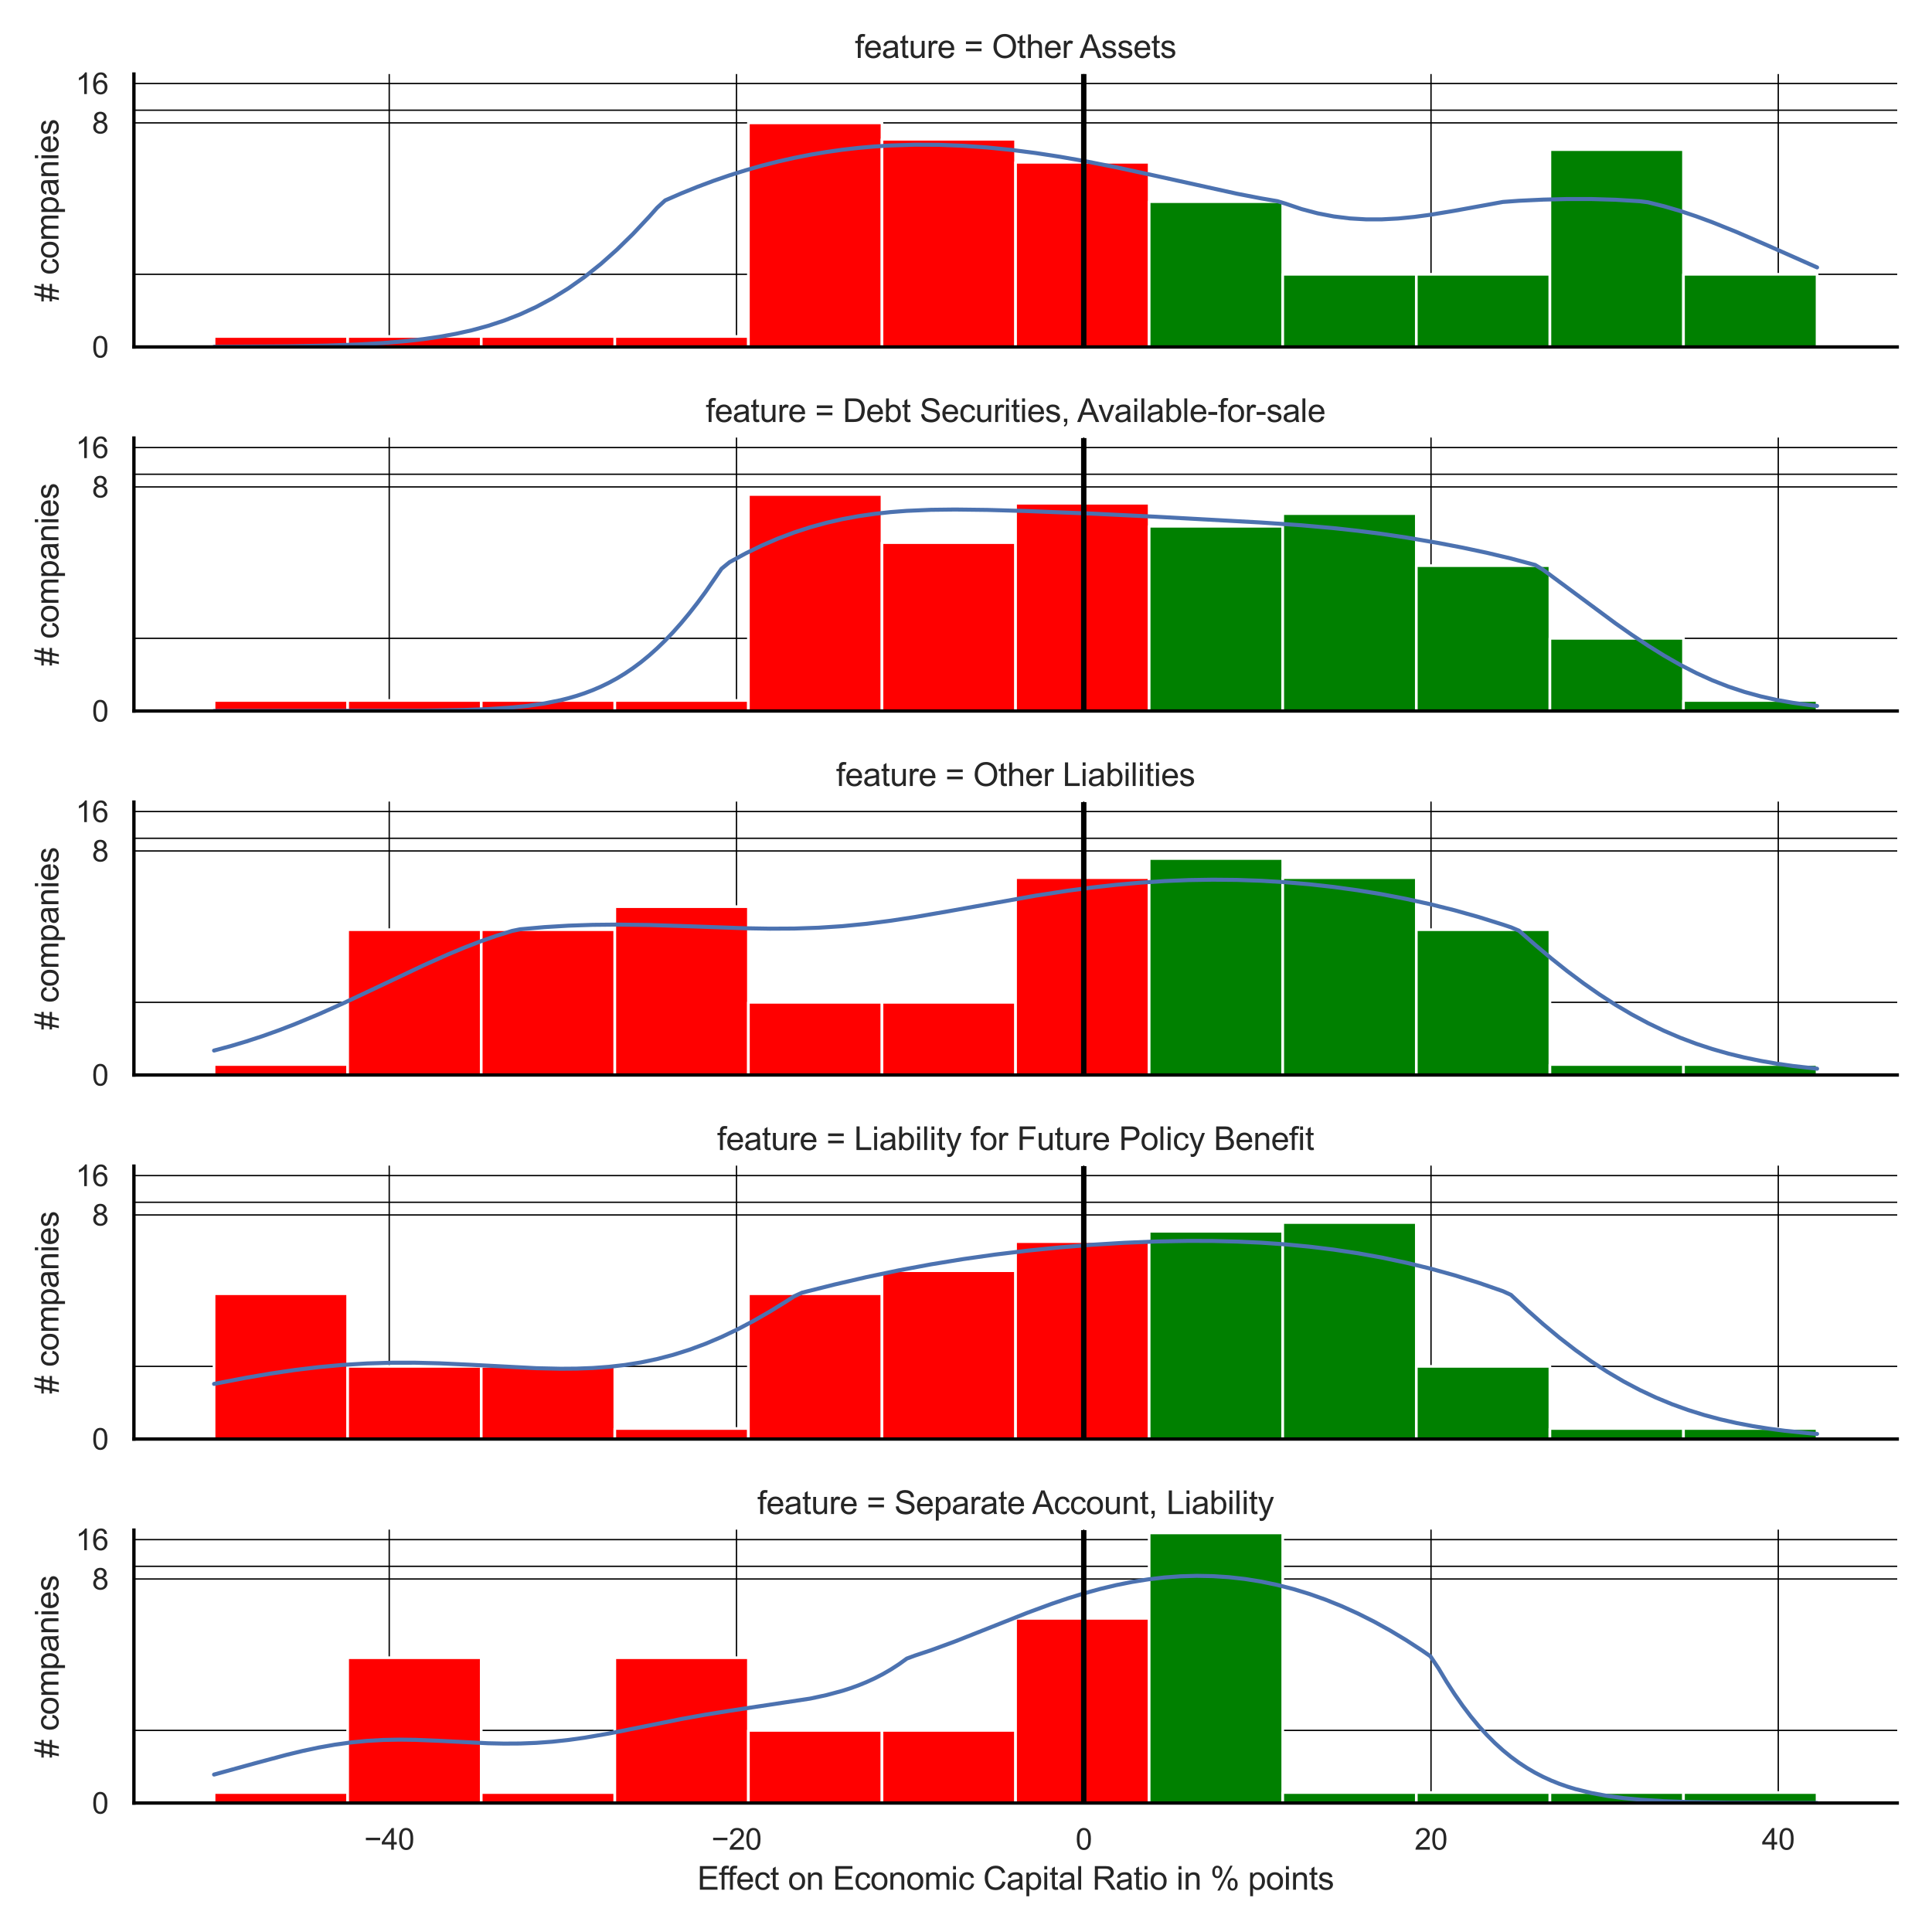 <?xml version="1.0" encoding="utf-8" standalone="no"?>
<!DOCTYPE svg PUBLIC "-//W3C//DTD SVG 1.1//EN"
  "http://www.w3.org/Graphics/SVG/1.1/DTD/svg11.dtd">
<svg xmlns:xlink="http://www.w3.org/1999/xlink" width="720pt" height="720pt" viewBox="0 0 720 720" xmlns="http://www.w3.org/2000/svg" version="1.1">
 <defs>
  <style type="text/css">*{stroke-linejoin: round; stroke-linecap: butt}</style>
 </defs>
 <g id="figure_1">
  <g id="patch_1">
   <path d="M 0 720 
L 720 720 
L 720 0 
L 0 0 
z
" style="fill: #ffffff"/>
  </g>
  <g id="axes_1">
   <g id="patch_2">
    <path d="M 49.905 129.303 
L 707.04 129.303 
L 707.04 27.6 
L 49.905 27.6 
z
" style="fill: #ffffff"/>
   </g>
   <g id="matplotlib.axis_1">
    <g id="xtick_1">
     <g id="line2d_1">
      <path d="M 145.058 129.303 
L 145.058 27.6 
" clip-path="url(#p99fc0f154b)" style="fill: none; stroke: #000000; stroke-width: 0.5; stroke-linecap: round"/>
     </g>
    </g>
    <g id="xtick_2">
     <g id="line2d_2">
      <path d="M 274.471 129.303 
L 274.471 27.6 
" clip-path="url(#p99fc0f154b)" style="fill: none; stroke: #000000; stroke-width: 0.5; stroke-linecap: round"/>
     </g>
    </g>
    <g id="xtick_3">
     <g id="line2d_3">
      <path d="M 403.883 129.303 
L 403.883 27.6 
" clip-path="url(#p99fc0f154b)" style="fill: none; stroke: #000000; stroke-width: 0.5; stroke-linecap: round"/>
     </g>
    </g>
    <g id="xtick_4">
     <g id="line2d_4">
      <path d="M 533.296 129.303 
L 533.296 27.6 
" clip-path="url(#p99fc0f154b)" style="fill: none; stroke: #000000; stroke-width: 0.5; stroke-linecap: round"/>
     </g>
    </g>
    <g id="xtick_5">
     <g id="line2d_5">
      <path d="M 662.709 129.303 
L 662.709 27.6 
" clip-path="url(#p99fc0f154b)" style="fill: none; stroke: #000000; stroke-width: 0.5; stroke-linecap: round"/>
     </g>
    </g>
   </g>
   <g id="matplotlib.axis_2">
    <g id="ytick_1">
     <g id="line2d_6">
      <path d="M 49.905 129.303 
L 707.04 129.303 
" clip-path="url(#p99fc0f154b)" style="fill: none; stroke: #000000; stroke-width: 0.5; stroke-linecap: round"/>
     </g>
     <g id="text_1">
      <!-- 0 -->
      <g style="fill: #262626" transform="translate(34.288 133.24) scale(0.11 -0.11)">
       <defs>
        <path id="ArialMT-30" d="M 266 2259 
Q 266 3072 433 3567 
Q 600 4063 929 4331 
Q 1259 4600 1759 4600 
Q 2128 4600 2406 4451 
Q 2684 4303 2865 4023 
Q 3047 3744 3150 3342 
Q 3253 2941 3253 2259 
Q 3253 1453 3087 958 
Q 2922 463 2592 192 
Q 2263 -78 1759 -78 
Q 1097 -78 719 397 
Q 266 969 266 2259 
z
M 844 2259 
Q 844 1131 1108 757 
Q 1372 384 1759 384 
Q 2147 384 2411 759 
Q 2675 1134 2675 2259 
Q 2675 3391 2411 3762 
Q 2147 4134 1753 4134 
Q 1366 4134 1134 3806 
Q 844 3388 844 2259 
z
" transform="scale(0.016)"/>
       </defs>
       <use xlink:href="#ArialMT-30"/>
      </g>
     </g>
    </g>
    <g id="ytick_2">
     <g id="line2d_7">
      <path d="M 49.905 45.799 
L 707.04 45.799 
" clip-path="url(#p99fc0f154b)" style="fill: none; stroke: #000000; stroke-width: 0.5; stroke-linecap: round"/>
     </g>
     <g id="text_2">
      <!-- 8 -->
      <g style="fill: #262626" transform="translate(34.288 49.736) scale(0.11 -0.11)">
       <defs>
        <path id="ArialMT-38" d="M 1131 2484 
Q 781 2613 612 2850 
Q 444 3088 444 3419 
Q 444 3919 803 4259 
Q 1163 4600 1759 4600 
Q 2359 4600 2725 4251 
Q 3091 3903 3091 3403 
Q 3091 3084 2923 2848 
Q 2756 2613 2416 2484 
Q 2838 2347 3058 2040 
Q 3278 1734 3278 1309 
Q 3278 722 2862 322 
Q 2447 -78 1769 -78 
Q 1091 -78 675 323 
Q 259 725 259 1325 
Q 259 1772 486 2073 
Q 713 2375 1131 2484 
z
M 1019 3438 
Q 1019 3113 1228 2906 
Q 1438 2700 1772 2700 
Q 2097 2700 2305 2904 
Q 2513 3109 2513 3406 
Q 2513 3716 2298 3927 
Q 2084 4138 1766 4138 
Q 1444 4138 1231 3931 
Q 1019 3725 1019 3438 
z
M 838 1322 
Q 838 1081 952 856 
Q 1066 631 1291 507 
Q 1516 384 1775 384 
Q 2178 384 2440 643 
Q 2703 903 2703 1303 
Q 2703 1709 2433 1975 
Q 2163 2241 1756 2241 
Q 1359 2241 1098 1978 
Q 838 1716 838 1322 
z
" transform="scale(0.016)"/>
       </defs>
       <use xlink:href="#ArialMT-38"/>
      </g>
     </g>
    </g>
    <g id="ytick_3">
     <g id="line2d_8">
      <path d="M 49.905 31.126 
L 707.04 31.126 
" clip-path="url(#p99fc0f154b)" style="fill: none; stroke: #000000; stroke-width: 0.5; stroke-linecap: round"/>
     </g>
     <g id="text_3">
      <!-- 16 -->
      <g style="fill: #262626" transform="translate(28.171 35.063) scale(0.11 -0.11)">
       <defs>
        <path id="ArialMT-31" d="M 2384 0 
L 1822 0 
L 1822 3584 
Q 1619 3391 1289 3197 
Q 959 3003 697 2906 
L 697 3450 
Q 1169 3672 1522 3987 
Q 1875 4303 2022 4600 
L 2384 4600 
L 2384 0 
z
" transform="scale(0.016)"/>
        <path id="ArialMT-36" d="M 3184 3459 
L 2625 3416 
Q 2550 3747 2413 3897 
Q 2184 4138 1850 4138 
Q 1581 4138 1378 3988 
Q 1113 3794 959 3422 
Q 806 3050 800 2363 
Q 1003 2672 1297 2822 
Q 1591 2972 1913 2972 
Q 2475 2972 2870 2558 
Q 3266 2144 3266 1488 
Q 3266 1056 3080 686 
Q 2894 316 2569 119 
Q 2244 -78 1831 -78 
Q 1128 -78 684 439 
Q 241 956 241 2144 
Q 241 3472 731 4075 
Q 1159 4600 1884 4600 
Q 2425 4600 2770 4297 
Q 3116 3994 3184 3459 
z
M 888 1484 
Q 888 1194 1011 928 
Q 1134 663 1356 523 
Q 1578 384 1822 384 
Q 2178 384 2434 671 
Q 2691 959 2691 1453 
Q 2691 1928 2437 2201 
Q 2184 2475 1800 2475 
Q 1419 2475 1153 2201 
Q 888 1928 888 1484 
z
" transform="scale(0.016)"/>
       </defs>
       <use xlink:href="#ArialMT-31"/>
       <use xlink:href="#ArialMT-36" x="55.615"/>
      </g>
     </g>
    </g>
    <g id="ytick_4">
     <g id="line2d_9">
      <path d="M 49.905 102.224 
L 707.04 102.224 
" clip-path="url(#p99fc0f154b)" style="fill: none; stroke: #000000; stroke-width: 0.5; stroke-linecap: round"/>
     </g>
    </g>
    <g id="ytick_5">
     <g id="line2d_10">
      <path d="M 49.905 41.075 
L 707.04 41.075 
" clip-path="url(#p99fc0f154b)" style="fill: none; stroke: #000000; stroke-width: 0.5; stroke-linecap: round"/>
     </g>
    </g>
    <g id="text_4">
     <!-- # companies -->
     <g style="fill: #262626" transform="translate(21.786 112.469) rotate(-90) scale(0.12 -0.12)">
      <defs>
       <path id="ArialMT-23" d="M 322 -78 
L 594 1253 
L 66 1253 
L 66 1719 
L 688 1719 
L 919 2853 
L 66 2853 
L 66 3319 
L 1013 3319 
L 1284 4659 
L 1753 4659 
L 1481 3319 
L 2466 3319 
L 2738 4659 
L 3209 4659 
L 2938 3319 
L 3478 3319 
L 3478 2853 
L 2844 2853 
L 2609 1719 
L 3478 1719 
L 3478 1253 
L 2516 1253 
L 2244 -78 
L 1775 -78 
L 2044 1253 
L 1063 1253 
L 791 -78 
L 322 -78 
z
M 1156 1719 
L 2138 1719 
L 2372 2853 
L 1388 2853 
L 1156 1719 
z
" transform="scale(0.016)"/>
       <path id="ArialMT-20" transform="scale(0.016)"/>
       <path id="ArialMT-63" d="M 2588 1216 
L 3141 1144 
Q 3050 572 2676 248 
Q 2303 -75 1759 -75 
Q 1078 -75 664 370 
Q 250 816 250 1647 
Q 250 2184 428 2587 
Q 606 2991 970 3192 
Q 1334 3394 1763 3394 
Q 2303 3394 2647 3120 
Q 2991 2847 3088 2344 
L 2541 2259 
Q 2463 2594 2264 2762 
Q 2066 2931 1784 2931 
Q 1359 2931 1093 2626 
Q 828 2322 828 1663 
Q 828 994 1084 691 
Q 1341 388 1753 388 
Q 2084 388 2306 591 
Q 2528 794 2588 1216 
z
" transform="scale(0.016)"/>
       <path id="ArialMT-6f" d="M 213 1659 
Q 213 2581 725 3025 
Q 1153 3394 1769 3394 
Q 2453 3394 2887 2945 
Q 3322 2497 3322 1706 
Q 3322 1066 3130 698 
Q 2938 331 2570 128 
Q 2203 -75 1769 -75 
Q 1072 -75 642 372 
Q 213 819 213 1659 
z
M 791 1659 
Q 791 1022 1069 705 
Q 1347 388 1769 388 
Q 2188 388 2466 706 
Q 2744 1025 2744 1678 
Q 2744 2294 2464 2611 
Q 2184 2928 1769 2928 
Q 1347 2928 1069 2612 
Q 791 2297 791 1659 
z
" transform="scale(0.016)"/>
       <path id="ArialMT-6d" d="M 422 0 
L 422 3319 
L 925 3319 
L 925 2853 
Q 1081 3097 1340 3245 
Q 1600 3394 1931 3394 
Q 2300 3394 2536 3241 
Q 2772 3088 2869 2813 
Q 3263 3394 3894 3394 
Q 4388 3394 4653 3120 
Q 4919 2847 4919 2278 
L 4919 0 
L 4359 0 
L 4359 2091 
Q 4359 2428 4304 2576 
Q 4250 2725 4106 2815 
Q 3963 2906 3769 2906 
Q 3419 2906 3187 2673 
Q 2956 2441 2956 1928 
L 2956 0 
L 2394 0 
L 2394 2156 
Q 2394 2531 2256 2718 
Q 2119 2906 1806 2906 
Q 1569 2906 1367 2781 
Q 1166 2656 1075 2415 
Q 984 2175 984 1722 
L 984 0 
L 422 0 
z
" transform="scale(0.016)"/>
       <path id="ArialMT-70" d="M 422 -1272 
L 422 3319 
L 934 3319 
L 934 2888 
Q 1116 3141 1344 3267 
Q 1572 3394 1897 3394 
Q 2322 3394 2647 3175 
Q 2972 2956 3137 2557 
Q 3303 2159 3303 1684 
Q 3303 1175 3120 767 
Q 2938 359 2589 142 
Q 2241 -75 1856 -75 
Q 1575 -75 1351 44 
Q 1128 163 984 344 
L 984 -1272 
L 422 -1272 
z
M 931 1641 
Q 931 1000 1190 694 
Q 1450 388 1819 388 
Q 2194 388 2461 705 
Q 2728 1022 2728 1688 
Q 2728 2322 2467 2637 
Q 2206 2953 1844 2953 
Q 1484 2953 1207 2617 
Q 931 2281 931 1641 
z
" transform="scale(0.016)"/>
       <path id="ArialMT-61" d="M 2588 409 
Q 2275 144 1986 34 
Q 1697 -75 1366 -75 
Q 819 -75 525 192 
Q 231 459 231 875 
Q 231 1119 342 1320 
Q 453 1522 633 1644 
Q 813 1766 1038 1828 
Q 1203 1872 1538 1913 
Q 2219 1994 2541 2106 
Q 2544 2222 2544 2253 
Q 2544 2597 2384 2738 
Q 2169 2928 1744 2928 
Q 1347 2928 1158 2789 
Q 969 2650 878 2297 
L 328 2372 
Q 403 2725 575 2942 
Q 747 3159 1072 3276 
Q 1397 3394 1825 3394 
Q 2250 3394 2515 3294 
Q 2781 3194 2906 3042 
Q 3031 2891 3081 2659 
Q 3109 2516 3109 2141 
L 3109 1391 
Q 3109 606 3145 398 
Q 3181 191 3288 0 
L 2700 0 
Q 2613 175 2588 409 
z
M 2541 1666 
Q 2234 1541 1622 1453 
Q 1275 1403 1131 1340 
Q 988 1278 909 1158 
Q 831 1038 831 891 
Q 831 666 1001 516 
Q 1172 366 1500 366 
Q 1825 366 2078 508 
Q 2331 650 2450 897 
Q 2541 1088 2541 1459 
L 2541 1666 
z
" transform="scale(0.016)"/>
       <path id="ArialMT-6e" d="M 422 0 
L 422 3319 
L 928 3319 
L 928 2847 
Q 1294 3394 1984 3394 
Q 2284 3394 2536 3286 
Q 2788 3178 2913 3003 
Q 3038 2828 3088 2588 
Q 3119 2431 3119 2041 
L 3119 0 
L 2556 0 
L 2556 2019 
Q 2556 2363 2490 2533 
Q 2425 2703 2258 2804 
Q 2091 2906 1866 2906 
Q 1506 2906 1245 2678 
Q 984 2450 984 1813 
L 984 0 
L 422 0 
z
" transform="scale(0.016)"/>
       <path id="ArialMT-69" d="M 425 3934 
L 425 4581 
L 988 4581 
L 988 3934 
L 425 3934 
z
M 425 0 
L 425 3319 
L 988 3319 
L 988 0 
L 425 0 
z
" transform="scale(0.016)"/>
       <path id="ArialMT-65" d="M 2694 1069 
L 3275 997 
Q 3138 488 2766 206 
Q 2394 -75 1816 -75 
Q 1088 -75 661 373 
Q 234 822 234 1631 
Q 234 2469 665 2931 
Q 1097 3394 1784 3394 
Q 2450 3394 2872 2941 
Q 3294 2488 3294 1666 
Q 3294 1616 3291 1516 
L 816 1516 
Q 847 969 1125 678 
Q 1403 388 1819 388 
Q 2128 388 2347 550 
Q 2566 713 2694 1069 
z
M 847 1978 
L 2700 1978 
Q 2663 2397 2488 2606 
Q 2219 2931 1791 2931 
Q 1403 2931 1139 2672 
Q 875 2413 847 1978 
z
" transform="scale(0.016)"/>
       <path id="ArialMT-73" d="M 197 991 
L 753 1078 
Q 800 744 1014 566 
Q 1228 388 1613 388 
Q 2000 388 2187 545 
Q 2375 703 2375 916 
Q 2375 1106 2209 1216 
Q 2094 1291 1634 1406 
Q 1016 1563 777 1677 
Q 538 1791 414 1992 
Q 291 2194 291 2438 
Q 291 2659 392 2848 
Q 494 3038 669 3163 
Q 800 3259 1026 3326 
Q 1253 3394 1513 3394 
Q 1903 3394 2198 3281 
Q 2494 3169 2634 2976 
Q 2775 2784 2828 2463 
L 2278 2388 
Q 2241 2644 2061 2787 
Q 1881 2931 1553 2931 
Q 1166 2931 1000 2803 
Q 834 2675 834 2503 
Q 834 2394 903 2306 
Q 972 2216 1119 2156 
Q 1203 2125 1616 2013 
Q 2213 1853 2448 1751 
Q 2684 1650 2818 1456 
Q 2953 1263 2953 975 
Q 2953 694 2789 445 
Q 2625 197 2315 61 
Q 2006 -75 1616 -75 
Q 969 -75 630 194 
Q 291 463 197 991 
z
" transform="scale(0.016)"/>
      </defs>
      <use xlink:href="#ArialMT-23"/>
      <use xlink:href="#ArialMT-20" x="55.615"/>
      <use xlink:href="#ArialMT-63" x="83.398"/>
      <use xlink:href="#ArialMT-6f" x="133.398"/>
      <use xlink:href="#ArialMT-6d" x="189.014"/>
      <use xlink:href="#ArialMT-70" x="272.314"/>
      <use xlink:href="#ArialMT-61" x="327.93"/>
      <use xlink:href="#ArialMT-6e" x="383.545"/>
      <use xlink:href="#ArialMT-69" x="439.16"/>
      <use xlink:href="#ArialMT-65" x="461.377"/>
      <use xlink:href="#ArialMT-73" x="516.992"/>
     </g>
    </g>
   </g>
   <g id="patch_3">
    <path d="M 79.775 129.303 
L 129.558 129.303 
L 129.558 125.39 
L 79.775 125.39 
z
" clip-path="url(#p99fc0f154b)" style="fill: #ff0000; stroke: #ffffff; stroke-linejoin: miter"/>
   </g>
   <g id="patch_4">
    <path d="M 129.558 129.303 
L 179.341 129.303 
L 179.341 125.39 
L 129.558 125.39 
z
" clip-path="url(#p99fc0f154b)" style="fill: #ff0000; stroke: #ffffff; stroke-linejoin: miter"/>
   </g>
   <g id="patch_5">
    <path d="M 179.341 129.303 
L 229.124 129.303 
L 229.124 125.39 
L 179.341 125.39 
z
" clip-path="url(#p99fc0f154b)" style="fill: #ff0000; stroke: #ffffff; stroke-linejoin: miter"/>
   </g>
   <g id="patch_6">
    <path d="M 229.124 129.303 
L 278.907 129.303 
L 278.907 125.39 
L 229.124 125.39 
z
" clip-path="url(#p99fc0f154b)" style="fill: #ff0000; stroke: #ffffff; stroke-linejoin: miter"/>
   </g>
   <g id="patch_7">
    <path d="M 278.907 129.303 
L 328.69 129.303 
L 328.69 45.799 
L 278.907 45.799 
z
" clip-path="url(#p99fc0f154b)" style="fill: #ff0000; stroke: #ffffff; stroke-linejoin: miter"/>
   </g>
   <g id="patch_8">
    <path d="M 328.69 129.303 
L 378.473 129.303 
L 378.473 51.889 
L 328.69 51.889 
z
" clip-path="url(#p99fc0f154b)" style="fill: #ff0000; stroke: #ffffff; stroke-linejoin: miter"/>
   </g>
   <g id="patch_9">
    <path d="M 378.473 129.303 
L 428.255 129.303 
L 428.255 60.472 
L 378.473 60.472 
z
" clip-path="url(#p99fc0f154b)" style="fill: #ff0000; stroke: #ffffff; stroke-linejoin: miter"/>
   </g>
   <g id="patch_10">
    <path d="M 428.255 129.303 
L 478.038 129.303 
L 478.038 75.145 
L 428.255 75.145 
z
" clip-path="url(#p99fc0f154b)" style="fill: #008000; stroke: #ffffff; stroke-linejoin: miter"/>
   </g>
   <g id="patch_11">
    <path d="M 478.038 129.303 
L 527.821 129.303 
L 527.821 102.224 
L 478.038 102.224 
z
" clip-path="url(#p99fc0f154b)" style="fill: #008000; stroke: #ffffff; stroke-linejoin: miter"/>
   </g>
   <g id="patch_12">
    <path d="M 527.821 129.303 
L 577.604 129.303 
L 577.604 102.224 
L 527.821 102.224 
z
" clip-path="url(#p99fc0f154b)" style="fill: #008000; stroke: #ffffff; stroke-linejoin: miter"/>
   </g>
   <g id="patch_13">
    <path d="M 577.604 129.303 
L 627.387 129.303 
L 627.387 55.748 
L 577.604 55.748 
z
" clip-path="url(#p99fc0f154b)" style="fill: #008000; stroke: #ffffff; stroke-linejoin: miter"/>
   </g>
   <g id="patch_14">
    <path d="M 627.387 129.303 
L 677.17 129.303 
L 677.17 102.224 
L 627.387 102.224 
z
" clip-path="url(#p99fc0f154b)" style="fill: #008000; stroke: #ffffff; stroke-linejoin: miter"/>
   </g>
   <g id="line2d_11">
    <path d="M 79.775 129.261 
L 106.793 129.084 
L 121.803 128.798 
L 133.811 128.361 
L 142.817 127.836 
L 151.822 127.065 
L 157.826 126.371 
L 163.83 125.499 
L 169.834 124.413 
L 175.838 123.076 
L 181.842 121.446 
L 187.846 119.481 
L 193.85 117.138 
L 199.854 114.373 
L 205.858 111.149 
L 211.862 107.428 
L 217.866 103.185 
L 223.87 98.401 
L 229.874 93.069 
L 235.878 87.197 
L 241.882 80.809 
L 244.884 77.434 
L 247.886 74.682 
L 253.89 72.067 
L 259.894 69.637 
L 265.898 67.391 
L 271.902 65.327 
L 277.906 63.444 
L 283.91 61.739 
L 289.914 60.21 
L 295.918 58.855 
L 301.922 57.671 
L 307.926 56.656 
L 313.93 55.805 
L 319.934 55.117 
L 325.938 54.588 
L 331.942 54.213 
L 340.948 53.932 
L 349.954 53.975 
L 358.96 54.326 
L 367.966 54.965 
L 376.972 55.874 
L 385.977 57.031 
L 394.983 58.411 
L 403.989 59.989 
L 415.997 62.35 
L 431.007 65.593 
L 461.027 72.205 
L 470.033 73.944 
L 476.037 74.97 
L 479.039 75.881 
L 485.043 77.916 
L 491.047 79.504 
L 497.051 80.658 
L 503.055 81.398 
L 509.059 81.75 
L 515.063 81.746 
L 521.067 81.427 
L 527.071 80.838 
L 533.075 80.031 
L 542.081 78.535 
L 560.093 75.258 
L 566.097 74.817 
L 575.103 74.391 
L 584.109 74.164 
L 593.115 74.172 
L 602.121 74.442 
L 611.127 74.99 
L 614.128 75.38 
L 620.132 76.864 
L 626.136 78.62 
L 632.14 80.621 
L 638.144 82.831 
L 647.15 86.456 
L 659.158 91.661 
L 677.17 99.652 
L 677.17 99.652 
" clip-path="url(#p99fc0f154b)" style="fill: none; stroke: #4c72b0; stroke-width: 1.5; stroke-linecap: round"/>
   </g>
   <g id="line2d_12">
    <path d="M 403.883 129.303 
L 403.883 27.6 
" clip-path="url(#p99fc0f154b)" style="fill: none; stroke: #000000; stroke-width: 2; stroke-linecap: round"/>
   </g>
   <g id="patch_15">
    <path d="M 49.905 129.303 
L 49.905 27.6 
" style="fill: none; stroke: #000000; stroke-width: 1.25; stroke-linejoin: miter; stroke-linecap: square"/>
   </g>
   <g id="patch_16">
    <path d="M 49.905 129.303 
L 707.04 129.303 
" style="fill: none; stroke: #000000; stroke-width: 1.25; stroke-linejoin: miter; stroke-linecap: square"/>
   </g>
   <g id="text_5">
    <!-- feature = Other Assets -->
    <g style="fill: #262626" transform="translate(318.609 21.6) scale(0.12 -0.12)">
     <defs>
      <path id="ArialMT-66" d="M 556 0 
L 556 2881 
L 59 2881 
L 59 3319 
L 556 3319 
L 556 3672 
Q 556 4006 616 4169 
Q 697 4388 901 4523 
Q 1106 4659 1475 4659 
Q 1713 4659 2000 4603 
L 1916 4113 
Q 1741 4144 1584 4144 
Q 1328 4144 1222 4034 
Q 1116 3925 1116 3625 
L 1116 3319 
L 1763 3319 
L 1763 2881 
L 1116 2881 
L 1116 0 
L 556 0 
z
" transform="scale(0.016)"/>
      <path id="ArialMT-74" d="M 1650 503 
L 1731 6 
Q 1494 -44 1306 -44 
Q 1000 -44 831 53 
Q 663 150 594 308 
Q 525 466 525 972 
L 525 2881 
L 113 2881 
L 113 3319 
L 525 3319 
L 525 4141 
L 1084 4478 
L 1084 3319 
L 1650 3319 
L 1650 2881 
L 1084 2881 
L 1084 941 
Q 1084 700 1114 631 
Q 1144 563 1211 522 
Q 1278 481 1403 481 
Q 1497 481 1650 503 
z
" transform="scale(0.016)"/>
      <path id="ArialMT-75" d="M 2597 0 
L 2597 488 
Q 2209 -75 1544 -75 
Q 1250 -75 995 37 
Q 741 150 617 320 
Q 494 491 444 738 
Q 409 903 409 1263 
L 409 3319 
L 972 3319 
L 972 1478 
Q 972 1038 1006 884 
Q 1059 663 1231 536 
Q 1403 409 1656 409 
Q 1909 409 2131 539 
Q 2353 669 2445 892 
Q 2538 1116 2538 1541 
L 2538 3319 
L 3100 3319 
L 3100 0 
L 2597 0 
z
" transform="scale(0.016)"/>
      <path id="ArialMT-72" d="M 416 0 
L 416 3319 
L 922 3319 
L 922 2816 
Q 1116 3169 1280 3281 
Q 1444 3394 1641 3394 
Q 1925 3394 2219 3213 
L 2025 2691 
Q 1819 2813 1613 2813 
Q 1428 2813 1281 2702 
Q 1134 2591 1072 2394 
Q 978 2094 978 1738 
L 978 0 
L 416 0 
z
" transform="scale(0.016)"/>
      <path id="ArialMT-3d" d="M 3381 2694 
L 356 2694 
L 356 3219 
L 3381 3219 
L 3381 2694 
z
M 3381 1303 
L 356 1303 
L 356 1828 
L 3381 1828 
L 3381 1303 
z
" transform="scale(0.016)"/>
      <path id="ArialMT-4f" d="M 309 2231 
Q 309 3372 921 4017 
Q 1534 4663 2503 4663 
Q 3138 4663 3647 4359 
Q 4156 4056 4423 3514 
Q 4691 2972 4691 2284 
Q 4691 1588 4409 1038 
Q 4128 488 3612 205 
Q 3097 -78 2500 -78 
Q 1853 -78 1343 234 
Q 834 547 571 1087 
Q 309 1628 309 2231 
z
M 934 2222 
Q 934 1394 1379 917 
Q 1825 441 2497 441 
Q 3181 441 3623 922 
Q 4066 1403 4066 2288 
Q 4066 2847 3877 3264 
Q 3688 3681 3323 3911 
Q 2959 4141 2506 4141 
Q 1863 4141 1398 3698 
Q 934 3256 934 2222 
z
" transform="scale(0.016)"/>
      <path id="ArialMT-68" d="M 422 0 
L 422 4581 
L 984 4581 
L 984 2938 
Q 1378 3394 1978 3394 
Q 2347 3394 2619 3248 
Q 2891 3103 3008 2847 
Q 3125 2591 3125 2103 
L 3125 0 
L 2563 0 
L 2563 2103 
Q 2563 2525 2380 2717 
Q 2197 2909 1863 2909 
Q 1613 2909 1392 2779 
Q 1172 2650 1078 2428 
Q 984 2206 984 1816 
L 984 0 
L 422 0 
z
" transform="scale(0.016)"/>
      <path id="ArialMT-41" d="M -9 0 
L 1750 4581 
L 2403 4581 
L 4278 0 
L 3588 0 
L 3053 1388 
L 1138 1388 
L 634 0 
L -9 0 
z
M 1313 1881 
L 2866 1881 
L 2388 3150 
Q 2169 3728 2063 4100 
Q 1975 3659 1816 3225 
L 1313 1881 
z
" transform="scale(0.016)"/>
     </defs>
     <use xlink:href="#ArialMT-66"/>
     <use xlink:href="#ArialMT-65" x="27.783"/>
     <use xlink:href="#ArialMT-61" x="83.398"/>
     <use xlink:href="#ArialMT-74" x="139.014"/>
     <use xlink:href="#ArialMT-75" x="166.797"/>
     <use xlink:href="#ArialMT-72" x="222.412"/>
     <use xlink:href="#ArialMT-65" x="255.713"/>
     <use xlink:href="#ArialMT-20" x="311.328"/>
     <use xlink:href="#ArialMT-3d" x="339.111"/>
     <use xlink:href="#ArialMT-20" x="397.51"/>
     <use xlink:href="#ArialMT-4f" x="425.293"/>
     <use xlink:href="#ArialMT-74" x="503.076"/>
     <use xlink:href="#ArialMT-68" x="530.859"/>
     <use xlink:href="#ArialMT-65" x="586.475"/>
     <use xlink:href="#ArialMT-72" x="642.09"/>
     <use xlink:href="#ArialMT-20" x="675.391"/>
     <use xlink:href="#ArialMT-41" x="697.674"/>
     <use xlink:href="#ArialMT-73" x="764.373"/>
     <use xlink:href="#ArialMT-73" x="814.373"/>
     <use xlink:href="#ArialMT-65" x="864.373"/>
     <use xlink:href="#ArialMT-74" x="919.988"/>
     <use xlink:href="#ArialMT-73" x="947.771"/>
    </g>
   </g>
  </g>
  <g id="axes_2">
   <g id="patch_17">
    <path d="M 49.905 264.962 
L 707.04 264.962 
L 707.04 163.259 
L 49.905 163.259 
z
" style="fill: #ffffff"/>
   </g>
   <g id="matplotlib.axis_3">
    <g id="xtick_6">
     <g id="line2d_13">
      <path d="M 145.058 264.962 
L 145.058 163.259 
" clip-path="url(#p4659e6b361)" style="fill: none; stroke: #000000; stroke-width: 0.5; stroke-linecap: round"/>
     </g>
    </g>
    <g id="xtick_7">
     <g id="line2d_14">
      <path d="M 274.471 264.962 
L 274.471 163.259 
" clip-path="url(#p4659e6b361)" style="fill: none; stroke: #000000; stroke-width: 0.5; stroke-linecap: round"/>
     </g>
    </g>
    <g id="xtick_8">
     <g id="line2d_15">
      <path d="M 403.883 264.962 
L 403.883 163.259 
" clip-path="url(#p4659e6b361)" style="fill: none; stroke: #000000; stroke-width: 0.5; stroke-linecap: round"/>
     </g>
    </g>
    <g id="xtick_9">
     <g id="line2d_16">
      <path d="M 533.296 264.962 
L 533.296 163.259 
" clip-path="url(#p4659e6b361)" style="fill: none; stroke: #000000; stroke-width: 0.5; stroke-linecap: round"/>
     </g>
    </g>
    <g id="xtick_10">
     <g id="line2d_17">
      <path d="M 662.709 264.962 
L 662.709 163.259 
" clip-path="url(#p4659e6b361)" style="fill: none; stroke: #000000; stroke-width: 0.5; stroke-linecap: round"/>
     </g>
    </g>
   </g>
   <g id="matplotlib.axis_4">
    <g id="ytick_6">
     <g id="line2d_18">
      <path d="M 49.905 264.962 
L 707.04 264.962 
" clip-path="url(#p4659e6b361)" style="fill: none; stroke: #000000; stroke-width: 0.5; stroke-linecap: round"/>
     </g>
     <g id="text_6">
      <!-- 0 -->
      <g style="fill: #262626" transform="translate(34.288 268.899) scale(0.11 -0.11)">
       <use xlink:href="#ArialMT-30"/>
      </g>
     </g>
    </g>
    <g id="ytick_7">
     <g id="line2d_19">
      <path d="M 49.905 181.458 
L 707.04 181.458 
" clip-path="url(#p4659e6b361)" style="fill: none; stroke: #000000; stroke-width: 0.5; stroke-linecap: round"/>
     </g>
     <g id="text_7">
      <!-- 8 -->
      <g style="fill: #262626" transform="translate(34.288 185.395) scale(0.11 -0.11)">
       <use xlink:href="#ArialMT-38"/>
      </g>
     </g>
    </g>
    <g id="ytick_8">
     <g id="line2d_20">
      <path d="M 49.905 166.785 
L 707.04 166.785 
" clip-path="url(#p4659e6b361)" style="fill: none; stroke: #000000; stroke-width: 0.5; stroke-linecap: round"/>
     </g>
     <g id="text_8">
      <!-- 16 -->
      <g style="fill: #262626" transform="translate(28.171 170.722) scale(0.11 -0.11)">
       <use xlink:href="#ArialMT-31"/>
       <use xlink:href="#ArialMT-36" x="55.615"/>
      </g>
     </g>
    </g>
    <g id="ytick_9">
     <g id="line2d_21">
      <path d="M 49.905 237.883 
L 707.04 237.883 
" clip-path="url(#p4659e6b361)" style="fill: none; stroke: #000000; stroke-width: 0.5; stroke-linecap: round"/>
     </g>
    </g>
    <g id="ytick_10">
     <g id="line2d_22">
      <path d="M 49.905 176.735 
L 707.04 176.735 
" clip-path="url(#p4659e6b361)" style="fill: none; stroke: #000000; stroke-width: 0.5; stroke-linecap: round"/>
     </g>
    </g>
    <g id="text_9">
     <!-- # companies -->
     <g style="fill: #262626" transform="translate(21.786 248.128) rotate(-90) scale(0.12 -0.12)">
      <use xlink:href="#ArialMT-23"/>
      <use xlink:href="#ArialMT-20" x="55.615"/>
      <use xlink:href="#ArialMT-63" x="83.398"/>
      <use xlink:href="#ArialMT-6f" x="133.398"/>
      <use xlink:href="#ArialMT-6d" x="189.014"/>
      <use xlink:href="#ArialMT-70" x="272.314"/>
      <use xlink:href="#ArialMT-61" x="327.93"/>
      <use xlink:href="#ArialMT-6e" x="383.545"/>
      <use xlink:href="#ArialMT-69" x="439.16"/>
      <use xlink:href="#ArialMT-65" x="461.377"/>
      <use xlink:href="#ArialMT-73" x="516.992"/>
     </g>
    </g>
   </g>
   <g id="patch_18">
    <path d="M 79.775 264.962 
L 129.558 264.962 
L 129.558 261.049 
L 79.775 261.049 
z
" clip-path="url(#p4659e6b361)" style="fill: #ff0000; stroke: #ffffff; stroke-linejoin: miter"/>
   </g>
   <g id="patch_19">
    <path d="M 129.558 264.962 
L 179.341 264.962 
L 179.341 261.049 
L 129.558 261.049 
z
" clip-path="url(#p4659e6b361)" style="fill: #ff0000; stroke: #ffffff; stroke-linejoin: miter"/>
   </g>
   <g id="patch_20">
    <path d="M 179.341 264.962 
L 229.124 264.962 
L 229.124 261.049 
L 179.341 261.049 
z
" clip-path="url(#p4659e6b361)" style="fill: #ff0000; stroke: #ffffff; stroke-linejoin: miter"/>
   </g>
   <g id="patch_21">
    <path d="M 229.124 264.962 
L 278.907 264.962 
L 278.907 261.049 
L 229.124 261.049 
z
" clip-path="url(#p4659e6b361)" style="fill: #ff0000; stroke: #ffffff; stroke-linejoin: miter"/>
   </g>
   <g id="patch_22">
    <path d="M 278.907 264.962 
L 328.69 264.962 
L 328.69 184.285 
L 278.907 184.285 
z
" clip-path="url(#p4659e6b361)" style="fill: #ff0000; stroke: #ffffff; stroke-linejoin: miter"/>
   </g>
   <g id="patch_23">
    <path d="M 328.69 264.962 
L 378.473 264.962 
L 378.473 202.221 
L 328.69 202.221 
z
" clip-path="url(#p4659e6b361)" style="fill: #ff0000; stroke: #ffffff; stroke-linejoin: miter"/>
   </g>
   <g id="patch_24">
    <path d="M 378.473 264.962 
L 428.255 264.962 
L 428.255 187.548 
L 378.473 187.548 
z
" clip-path="url(#p4659e6b361)" style="fill: #ff0000; stroke: #ffffff; stroke-linejoin: miter"/>
   </g>
   <g id="patch_25">
    <path d="M 428.255 264.962 
L 478.038 264.962 
L 478.038 196.131 
L 428.255 196.131 
z
" clip-path="url(#p4659e6b361)" style="fill: #008000; stroke: #ffffff; stroke-linejoin: miter"/>
   </g>
   <g id="patch_26">
    <path d="M 478.038 264.962 
L 527.821 264.962 
L 527.821 191.408 
L 478.038 191.408 
z
" clip-path="url(#p4659e6b361)" style="fill: #008000; stroke: #ffffff; stroke-linejoin: miter"/>
   </g>
   <g id="patch_27">
    <path d="M 527.821 264.962 
L 577.604 264.962 
L 577.604 210.804 
L 527.821 210.804 
z
" clip-path="url(#p4659e6b361)" style="fill: #008000; stroke: #ffffff; stroke-linejoin: miter"/>
   </g>
   <g id="patch_28">
    <path d="M 577.604 264.962 
L 627.387 264.962 
L 627.387 237.883 
L 577.604 237.883 
z
" clip-path="url(#p4659e6b361)" style="fill: #008000; stroke: #ffffff; stroke-linejoin: miter"/>
   </g>
   <g id="patch_29">
    <path d="M 627.387 264.962 
L 677.17 264.962 
L 677.17 261.049 
L 627.387 261.049 
z
" clip-path="url(#p4659e6b361)" style="fill: #008000; stroke: #ffffff; stroke-linejoin: miter"/>
   </g>
   <g id="line2d_23">
    <path d="M 79.775 264.962 
L 157.826 264.855 
L 172.836 264.605 
L 181.842 264.266 
L 190.848 263.662 
L 196.852 263.034 
L 202.856 262.156 
L 208.86 260.952 
L 211.862 260.2 
L 214.864 259.334 
L 217.866 258.341 
L 220.868 257.207 
L 223.87 255.921 
L 226.872 254.469 
L 229.874 252.838 
L 232.876 251.016 
L 235.878 248.993 
L 238.88 246.757 
L 241.882 244.301 
L 244.884 241.616 
L 247.886 238.7 
L 250.888 235.548 
L 253.89 232.161 
L 256.892 228.543 
L 259.894 224.701 
L 262.896 220.643 
L 268.9 211.94 
L 271.902 209.488 
L 277.906 206.222 
L 283.91 203.3 
L 289.914 200.712 
L 295.918 198.448 
L 301.922 196.497 
L 307.926 194.843 
L 313.93 193.47 
L 319.934 192.359 
L 325.938 191.49 
L 331.942 190.838 
L 337.946 190.378 
L 346.952 189.99 
L 355.958 189.882 
L 367.966 190.029 
L 382.975 190.463 
L 406.991 191.411 
L 431.007 192.584 
L 470.033 194.726 
L 485.043 195.758 
L 497.051 196.826 
L 506.057 197.814 
L 515.063 198.977 
L 524.069 200.316 
L 536.077 202.363 
L 545.083 204.093 
L 554.089 206.005 
L 563.095 208.136 
L 572.101 210.543 
L 575.103 212.355 
L 602.121 232.361 
L 608.125 236.57 
L 614.128 240.571 
L 620.132 244.309 
L 626.136 247.737 
L 632.14 250.819 
L 638.144 253.536 
L 644.148 255.883 
L 650.152 257.869 
L 656.156 259.515 
L 662.16 260.852 
L 668.164 261.915 
L 674.168 262.742 
L 677.17 263.081 
L 677.17 263.081 
" clip-path="url(#p4659e6b361)" style="fill: none; stroke: #4c72b0; stroke-width: 1.5; stroke-linecap: round"/>
   </g>
   <g id="line2d_24">
    <path d="M 403.883 264.962 
L 403.883 163.259 
" clip-path="url(#p4659e6b361)" style="fill: none; stroke: #000000; stroke-width: 2; stroke-linecap: round"/>
   </g>
   <g id="patch_30">
    <path d="M 49.905 264.962 
L 49.905 163.259 
" style="fill: none; stroke: #000000; stroke-width: 1.25; stroke-linejoin: miter; stroke-linecap: square"/>
   </g>
   <g id="patch_31">
    <path d="M 49.905 264.962 
L 707.04 264.962 
" style="fill: none; stroke: #000000; stroke-width: 1.25; stroke-linejoin: miter; stroke-linecap: square"/>
   </g>
   <g id="text_10">
    <!-- feature = Debt Securities, Available-for-sale -->
    <g style="fill: #262626" transform="translate(263.024 157.259) scale(0.12 -0.12)">
     <defs>
      <path id="ArialMT-44" d="M 494 0 
L 494 4581 
L 2072 4581 
Q 2606 4581 2888 4516 
Q 3281 4425 3559 4188 
Q 3922 3881 4101 3404 
Q 4281 2928 4281 2316 
Q 4281 1794 4159 1391 
Q 4038 988 3847 723 
Q 3656 459 3429 307 
Q 3203 156 2883 78 
Q 2563 0 2147 0 
L 494 0 
z
M 1100 541 
L 2078 541 
Q 2531 541 2789 625 
Q 3047 709 3200 863 
Q 3416 1078 3536 1442 
Q 3656 1806 3656 2325 
Q 3656 3044 3420 3430 
Q 3184 3816 2847 3947 
Q 2603 4041 2063 4041 
L 1100 4041 
L 1100 541 
z
" transform="scale(0.016)"/>
      <path id="ArialMT-62" d="M 941 0 
L 419 0 
L 419 4581 
L 981 4581 
L 981 2947 
Q 1338 3394 1891 3394 
Q 2197 3394 2470 3270 
Q 2744 3147 2920 2923 
Q 3097 2700 3197 2384 
Q 3297 2069 3297 1709 
Q 3297 856 2875 390 
Q 2453 -75 1863 -75 
Q 1275 -75 941 416 
L 941 0 
z
M 934 1684 
Q 934 1088 1097 822 
Q 1363 388 1816 388 
Q 2184 388 2453 708 
Q 2722 1028 2722 1663 
Q 2722 2313 2464 2622 
Q 2206 2931 1841 2931 
Q 1472 2931 1203 2611 
Q 934 2291 934 1684 
z
" transform="scale(0.016)"/>
      <path id="ArialMT-53" d="M 288 1472 
L 859 1522 
Q 900 1178 1048 958 
Q 1197 738 1509 602 
Q 1822 466 2213 466 
Q 2559 466 2825 569 
Q 3091 672 3220 851 
Q 3350 1031 3350 1244 
Q 3350 1459 3225 1620 
Q 3100 1781 2813 1891 
Q 2628 1963 1997 2114 
Q 1366 2266 1113 2400 
Q 784 2572 623 2826 
Q 463 3081 463 3397 
Q 463 3744 659 4045 
Q 856 4347 1234 4503 
Q 1613 4659 2075 4659 
Q 2584 4659 2973 4495 
Q 3363 4331 3572 4012 
Q 3781 3694 3797 3291 
L 3216 3247 
Q 3169 3681 2898 3903 
Q 2628 4125 2100 4125 
Q 1550 4125 1298 3923 
Q 1047 3722 1047 3438 
Q 1047 3191 1225 3031 
Q 1400 2872 2139 2705 
Q 2878 2538 3153 2413 
Q 3553 2228 3743 1945 
Q 3934 1663 3934 1294 
Q 3934 928 3725 604 
Q 3516 281 3123 101 
Q 2731 -78 2241 -78 
Q 1619 -78 1198 103 
Q 778 284 539 648 
Q 300 1013 288 1472 
z
" transform="scale(0.016)"/>
      <path id="ArialMT-2c" d="M 569 0 
L 569 641 
L 1209 641 
L 1209 0 
Q 1209 -353 1084 -570 
Q 959 -788 688 -906 
L 531 -666 
Q 709 -588 793 -436 
Q 878 -284 888 0 
L 569 0 
z
" transform="scale(0.016)"/>
      <path id="ArialMT-76" d="M 1344 0 
L 81 3319 
L 675 3319 
L 1388 1331 
Q 1503 1009 1600 663 
Q 1675 925 1809 1294 
L 2547 3319 
L 3125 3319 
L 1869 0 
L 1344 0 
z
" transform="scale(0.016)"/>
      <path id="ArialMT-6c" d="M 409 0 
L 409 4581 
L 972 4581 
L 972 0 
L 409 0 
z
" transform="scale(0.016)"/>
      <path id="ArialMT-2d" d="M 203 1375 
L 203 1941 
L 1931 1941 
L 1931 1375 
L 203 1375 
z
" transform="scale(0.016)"/>
     </defs>
     <use xlink:href="#ArialMT-66"/>
     <use xlink:href="#ArialMT-65" x="27.783"/>
     <use xlink:href="#ArialMT-61" x="83.398"/>
     <use xlink:href="#ArialMT-74" x="139.014"/>
     <use xlink:href="#ArialMT-75" x="166.797"/>
     <use xlink:href="#ArialMT-72" x="222.412"/>
     <use xlink:href="#ArialMT-65" x="255.713"/>
     <use xlink:href="#ArialMT-20" x="311.328"/>
     <use xlink:href="#ArialMT-3d" x="339.111"/>
     <use xlink:href="#ArialMT-20" x="397.51"/>
     <use xlink:href="#ArialMT-44" x="425.293"/>
     <use xlink:href="#ArialMT-65" x="497.51"/>
     <use xlink:href="#ArialMT-62" x="553.125"/>
     <use xlink:href="#ArialMT-74" x="608.74"/>
     <use xlink:href="#ArialMT-20" x="636.523"/>
     <use xlink:href="#ArialMT-53" x="664.307"/>
     <use xlink:href="#ArialMT-65" x="731.006"/>
     <use xlink:href="#ArialMT-63" x="786.621"/>
     <use xlink:href="#ArialMT-75" x="836.621"/>
     <use xlink:href="#ArialMT-72" x="892.236"/>
     <use xlink:href="#ArialMT-69" x="925.537"/>
     <use xlink:href="#ArialMT-74" x="947.754"/>
     <use xlink:href="#ArialMT-69" x="975.537"/>
     <use xlink:href="#ArialMT-65" x="997.754"/>
     <use xlink:href="#ArialMT-73" x="1053.369"/>
     <use xlink:href="#ArialMT-2c" x="1103.369"/>
     <use xlink:href="#ArialMT-20" x="1131.152"/>
     <use xlink:href="#ArialMT-41" x="1153.436"/>
     <use xlink:href="#ArialMT-76" x="1218.385"/>
     <use xlink:href="#ArialMT-61" x="1268.385"/>
     <use xlink:href="#ArialMT-69" x="1324"/>
     <use xlink:href="#ArialMT-6c" x="1346.217"/>
     <use xlink:href="#ArialMT-61" x="1368.434"/>
     <use xlink:href="#ArialMT-62" x="1424.049"/>
     <use xlink:href="#ArialMT-6c" x="1479.664"/>
     <use xlink:href="#ArialMT-65" x="1501.881"/>
     <use xlink:href="#ArialMT-2d" x="1557.496"/>
     <use xlink:href="#ArialMT-66" x="1590.797"/>
     <use xlink:href="#ArialMT-6f" x="1618.58"/>
     <use xlink:href="#ArialMT-72" x="1674.195"/>
     <use xlink:href="#ArialMT-2d" x="1707.496"/>
     <use xlink:href="#ArialMT-73" x="1740.797"/>
     <use xlink:href="#ArialMT-61" x="1790.797"/>
     <use xlink:href="#ArialMT-6c" x="1846.412"/>
     <use xlink:href="#ArialMT-65" x="1868.629"/>
    </g>
   </g>
  </g>
  <g id="axes_3">
   <g id="patch_32">
    <path d="M 49.905 400.622 
L 707.04 400.622 
L 707.04 298.918 
L 49.905 298.918 
z
" style="fill: #ffffff"/>
   </g>
   <g id="matplotlib.axis_5">
    <g id="xtick_11">
     <g id="line2d_25">
      <path d="M 145.058 400.622 
L 145.058 298.918 
" clip-path="url(#p882d5a288b)" style="fill: none; stroke: #000000; stroke-width: 0.5; stroke-linecap: round"/>
     </g>
    </g>
    <g id="xtick_12">
     <g id="line2d_26">
      <path d="M 274.471 400.622 
L 274.471 298.918 
" clip-path="url(#p882d5a288b)" style="fill: none; stroke: #000000; stroke-width: 0.5; stroke-linecap: round"/>
     </g>
    </g>
    <g id="xtick_13">
     <g id="line2d_27">
      <path d="M 403.883 400.622 
L 403.883 298.918 
" clip-path="url(#p882d5a288b)" style="fill: none; stroke: #000000; stroke-width: 0.5; stroke-linecap: round"/>
     </g>
    </g>
    <g id="xtick_14">
     <g id="line2d_28">
      <path d="M 533.296 400.622 
L 533.296 298.918 
" clip-path="url(#p882d5a288b)" style="fill: none; stroke: #000000; stroke-width: 0.5; stroke-linecap: round"/>
     </g>
    </g>
    <g id="xtick_15">
     <g id="line2d_29">
      <path d="M 662.709 400.622 
L 662.709 298.918 
" clip-path="url(#p882d5a288b)" style="fill: none; stroke: #000000; stroke-width: 0.5; stroke-linecap: round"/>
     </g>
    </g>
   </g>
   <g id="matplotlib.axis_6">
    <g id="ytick_11">
     <g id="line2d_30">
      <path d="M 49.905 400.622 
L 707.04 400.622 
" clip-path="url(#p882d5a288b)" style="fill: none; stroke: #000000; stroke-width: 0.5; stroke-linecap: round"/>
     </g>
     <g id="text_11">
      <!-- 0 -->
      <g style="fill: #262626" transform="translate(34.288 404.558) scale(0.11 -0.11)">
       <use xlink:href="#ArialMT-30"/>
      </g>
     </g>
    </g>
    <g id="ytick_12">
     <g id="line2d_31">
      <path d="M 49.905 317.118 
L 707.04 317.118 
" clip-path="url(#p882d5a288b)" style="fill: none; stroke: #000000; stroke-width: 0.5; stroke-linecap: round"/>
     </g>
     <g id="text_12">
      <!-- 8 -->
      <g style="fill: #262626" transform="translate(34.288 321.054) scale(0.11 -0.11)">
       <use xlink:href="#ArialMT-38"/>
      </g>
     </g>
    </g>
    <g id="ytick_13">
     <g id="line2d_32">
      <path d="M 49.905 302.445 
L 707.04 302.445 
" clip-path="url(#p882d5a288b)" style="fill: none; stroke: #000000; stroke-width: 0.5; stroke-linecap: round"/>
     </g>
     <g id="text_13">
      <!-- 16 -->
      <g style="fill: #262626" transform="translate(28.171 306.381) scale(0.11 -0.11)">
       <use xlink:href="#ArialMT-31"/>
       <use xlink:href="#ArialMT-36" x="55.615"/>
      </g>
     </g>
    </g>
    <g id="ytick_14">
     <g id="line2d_33">
      <path d="M 49.905 373.542 
L 707.04 373.542 
" clip-path="url(#p882d5a288b)" style="fill: none; stroke: #000000; stroke-width: 0.5; stroke-linecap: round"/>
     </g>
    </g>
    <g id="ytick_15">
     <g id="line2d_34">
      <path d="M 49.905 312.394 
L 707.04 312.394 
" clip-path="url(#p882d5a288b)" style="fill: none; stroke: #000000; stroke-width: 0.5; stroke-linecap: round"/>
     </g>
    </g>
    <g id="text_14">
     <!-- # companies -->
     <g style="fill: #262626" transform="translate(21.786 383.787) rotate(-90) scale(0.12 -0.12)">
      <use xlink:href="#ArialMT-23"/>
      <use xlink:href="#ArialMT-20" x="55.615"/>
      <use xlink:href="#ArialMT-63" x="83.398"/>
      <use xlink:href="#ArialMT-6f" x="133.398"/>
      <use xlink:href="#ArialMT-6d" x="189.014"/>
      <use xlink:href="#ArialMT-70" x="272.314"/>
      <use xlink:href="#ArialMT-61" x="327.93"/>
      <use xlink:href="#ArialMT-6e" x="383.545"/>
      <use xlink:href="#ArialMT-69" x="439.16"/>
      <use xlink:href="#ArialMT-65" x="461.377"/>
      <use xlink:href="#ArialMT-73" x="516.992"/>
     </g>
    </g>
   </g>
   <g id="patch_33">
    <path d="M 79.775 400.622 
L 129.558 400.622 
L 129.558 396.708 
L 79.775 396.708 
z
" clip-path="url(#p882d5a288b)" style="fill: #ff0000; stroke: #ffffff; stroke-linejoin: miter"/>
   </g>
   <g id="patch_34">
    <path d="M 129.558 400.622 
L 179.341 400.622 
L 179.341 346.463 
L 129.558 346.463 
z
" clip-path="url(#p882d5a288b)" style="fill: #ff0000; stroke: #ffffff; stroke-linejoin: miter"/>
   </g>
   <g id="patch_35">
    <path d="M 179.341 400.622 
L 229.124 400.622 
L 229.124 346.463 
L 179.341 346.463 
z
" clip-path="url(#p882d5a288b)" style="fill: #ff0000; stroke: #ffffff; stroke-linejoin: miter"/>
   </g>
   <g id="patch_36">
    <path d="M 229.124 400.622 
L 278.907 400.622 
L 278.907 337.88 
L 229.124 337.88 
z
" clip-path="url(#p882d5a288b)" style="fill: #ff0000; stroke: #ffffff; stroke-linejoin: miter"/>
   </g>
   <g id="patch_37">
    <path d="M 278.907 400.622 
L 328.69 400.622 
L 328.69 373.542 
L 278.907 373.542 
z
" clip-path="url(#p882d5a288b)" style="fill: #ff0000; stroke: #ffffff; stroke-linejoin: miter"/>
   </g>
   <g id="patch_38">
    <path d="M 328.69 400.622 
L 378.473 400.622 
L 378.473 373.542 
L 328.69 373.542 
z
" clip-path="url(#p882d5a288b)" style="fill: #ff0000; stroke: #ffffff; stroke-linejoin: miter"/>
   </g>
   <g id="patch_39">
    <path d="M 378.473 400.622 
L 428.255 400.622 
L 428.255 327.067 
L 378.473 327.067 
z
" clip-path="url(#p882d5a288b)" style="fill: #ff0000; stroke: #ffffff; stroke-linejoin: miter"/>
   </g>
   <g id="patch_40">
    <path d="M 428.255 400.622 
L 478.038 400.622 
L 478.038 319.944 
L 428.255 319.944 
z
" clip-path="url(#p882d5a288b)" style="fill: #008000; stroke: #ffffff; stroke-linejoin: miter"/>
   </g>
   <g id="patch_41">
    <path d="M 478.038 400.622 
L 527.821 400.622 
L 527.821 327.067 
L 478.038 327.067 
z
" clip-path="url(#p882d5a288b)" style="fill: #008000; stroke: #ffffff; stroke-linejoin: miter"/>
   </g>
   <g id="patch_42">
    <path d="M 527.821 400.622 
L 577.604 400.622 
L 577.604 346.463 
L 527.821 346.463 
z
" clip-path="url(#p882d5a288b)" style="fill: #008000; stroke: #ffffff; stroke-linejoin: miter"/>
   </g>
   <g id="patch_43">
    <path d="M 577.604 400.622 
L 627.387 400.622 
L 627.387 396.708 
L 577.604 396.708 
z
" clip-path="url(#p882d5a288b)" style="fill: #008000; stroke: #ffffff; stroke-linejoin: miter"/>
   </g>
   <g id="patch_44">
    <path d="M 627.387 400.622 
L 677.17 400.622 
L 677.17 396.708 
L 627.387 396.708 
z
" clip-path="url(#p882d5a288b)" style="fill: #008000; stroke: #ffffff; stroke-linejoin: miter"/>
   </g>
   <g id="line2d_35">
    <path d="M 79.775 391.504 
L 85.779 389.9 
L 91.783 388.115 
L 97.787 386.151 
L 103.791 384.01 
L 109.795 381.704 
L 118.801 377.961 
L 127.807 373.938 
L 139.815 368.292 
L 157.826 359.759 
L 166.832 355.736 
L 172.836 353.23 
L 178.84 350.906 
L 184.844 348.794 
L 190.848 346.922 
L 193.85 346.315 
L 202.856 345.512 
L 211.862 344.967 
L 220.868 344.661 
L 229.874 344.568 
L 241.882 344.716 
L 256.892 345.195 
L 277.906 345.937 
L 286.912 346.089 
L 295.918 346.042 
L 304.924 345.742 
L 313.93 345.154 
L 322.936 344.274 
L 331.942 343.125 
L 340.948 341.753 
L 352.956 339.684 
L 385.977 333.784 
L 397.985 331.937 
L 406.991 330.743 
L 415.997 329.737 
L 425.003 328.934 
L 434.009 328.346 
L 443.015 327.979 
L 452.021 327.836 
L 461.027 327.921 
L 470.033 328.234 
L 479.039 328.776 
L 488.045 329.548 
L 497.051 330.553 
L 506.057 331.793 
L 515.063 333.273 
L 524.069 335.001 
L 533.075 336.984 
L 542.081 339.233 
L 551.087 341.758 
L 560.093 344.572 
L 563.095 345.577 
L 566.097 346.85 
L 572.101 352.114 
L 578.105 357.155 
L 584.109 361.939 
L 590.113 366.439 
L 596.117 370.633 
L 602.121 374.507 
L 608.125 378.051 
L 614.128 381.264 
L 620.132 384.15 
L 626.136 386.717 
L 632.14 388.98 
L 638.144 390.954 
L 644.148 392.66 
L 650.152 394.12 
L 656.156 395.358 
L 662.16 396.397 
L 668.164 397.26 
L 677.17 398.275 
L 677.17 398.275 
" clip-path="url(#p882d5a288b)" style="fill: none; stroke: #4c72b0; stroke-width: 1.5; stroke-linecap: round"/>
   </g>
   <g id="line2d_36">
    <path d="M 403.883 400.622 
L 403.883 298.918 
" clip-path="url(#p882d5a288b)" style="fill: none; stroke: #000000; stroke-width: 2; stroke-linecap: round"/>
   </g>
   <g id="patch_45">
    <path d="M 49.905 400.622 
L 49.905 298.918 
" style="fill: none; stroke: #000000; stroke-width: 1.25; stroke-linejoin: miter; stroke-linecap: square"/>
   </g>
   <g id="patch_46">
    <path d="M 49.905 400.622 
L 707.04 400.622 
" style="fill: none; stroke: #000000; stroke-width: 1.25; stroke-linejoin: miter; stroke-linecap: square"/>
   </g>
   <g id="text_15">
    <!-- feature = Other Liabilities -->
    <g style="fill: #262626" transform="translate(311.606 292.918) scale(0.12 -0.12)">
     <defs>
      <path id="ArialMT-4c" d="M 469 0 
L 469 4581 
L 1075 4581 
L 1075 541 
L 3331 541 
L 3331 0 
L 469 0 
z
" transform="scale(0.016)"/>
     </defs>
     <use xlink:href="#ArialMT-66"/>
     <use xlink:href="#ArialMT-65" x="27.783"/>
     <use xlink:href="#ArialMT-61" x="83.398"/>
     <use xlink:href="#ArialMT-74" x="139.014"/>
     <use xlink:href="#ArialMT-75" x="166.797"/>
     <use xlink:href="#ArialMT-72" x="222.412"/>
     <use xlink:href="#ArialMT-65" x="255.713"/>
     <use xlink:href="#ArialMT-20" x="311.328"/>
     <use xlink:href="#ArialMT-3d" x="339.111"/>
     <use xlink:href="#ArialMT-20" x="397.51"/>
     <use xlink:href="#ArialMT-4f" x="425.293"/>
     <use xlink:href="#ArialMT-74" x="503.076"/>
     <use xlink:href="#ArialMT-68" x="530.859"/>
     <use xlink:href="#ArialMT-65" x="586.475"/>
     <use xlink:href="#ArialMT-72" x="642.09"/>
     <use xlink:href="#ArialMT-20" x="675.391"/>
     <use xlink:href="#ArialMT-4c" x="703.174"/>
     <use xlink:href="#ArialMT-69" x="758.789"/>
     <use xlink:href="#ArialMT-61" x="781.006"/>
     <use xlink:href="#ArialMT-62" x="836.621"/>
     <use xlink:href="#ArialMT-69" x="892.236"/>
     <use xlink:href="#ArialMT-6c" x="914.453"/>
     <use xlink:href="#ArialMT-69" x="936.67"/>
     <use xlink:href="#ArialMT-74" x="958.887"/>
     <use xlink:href="#ArialMT-69" x="986.67"/>
     <use xlink:href="#ArialMT-65" x="1008.887"/>
     <use xlink:href="#ArialMT-73" x="1064.502"/>
    </g>
   </g>
  </g>
  <g id="axes_4">
   <g id="patch_47">
    <path d="M 49.905 536.281 
L 707.04 536.281 
L 707.04 434.578 
L 49.905 434.578 
z
" style="fill: #ffffff"/>
   </g>
   <g id="matplotlib.axis_7">
    <g id="xtick_16">
     <g id="line2d_37">
      <path d="M 145.058 536.281 
L 145.058 434.578 
" clip-path="url(#p019525b0cd)" style="fill: none; stroke: #000000; stroke-width: 0.5; stroke-linecap: round"/>
     </g>
    </g>
    <g id="xtick_17">
     <g id="line2d_38">
      <path d="M 274.471 536.281 
L 274.471 434.578 
" clip-path="url(#p019525b0cd)" style="fill: none; stroke: #000000; stroke-width: 0.5; stroke-linecap: round"/>
     </g>
    </g>
    <g id="xtick_18">
     <g id="line2d_39">
      <path d="M 403.883 536.281 
L 403.883 434.578 
" clip-path="url(#p019525b0cd)" style="fill: none; stroke: #000000; stroke-width: 0.5; stroke-linecap: round"/>
     </g>
    </g>
    <g id="xtick_19">
     <g id="line2d_40">
      <path d="M 533.296 536.281 
L 533.296 434.578 
" clip-path="url(#p019525b0cd)" style="fill: none; stroke: #000000; stroke-width: 0.5; stroke-linecap: round"/>
     </g>
    </g>
    <g id="xtick_20">
     <g id="line2d_41">
      <path d="M 662.709 536.281 
L 662.709 434.578 
" clip-path="url(#p019525b0cd)" style="fill: none; stroke: #000000; stroke-width: 0.5; stroke-linecap: round"/>
     </g>
    </g>
   </g>
   <g id="matplotlib.axis_8">
    <g id="ytick_16">
     <g id="line2d_42">
      <path d="M 49.905 536.281 
L 707.04 536.281 
" clip-path="url(#p019525b0cd)" style="fill: none; stroke: #000000; stroke-width: 0.5; stroke-linecap: round"/>
     </g>
     <g id="text_16">
      <!-- 0 -->
      <g style="fill: #262626" transform="translate(34.288 540.218) scale(0.11 -0.11)">
       <use xlink:href="#ArialMT-30"/>
      </g>
     </g>
    </g>
    <g id="ytick_17">
     <g id="line2d_43">
      <path d="M 49.905 452.777 
L 707.04 452.777 
" clip-path="url(#p019525b0cd)" style="fill: none; stroke: #000000; stroke-width: 0.5; stroke-linecap: round"/>
     </g>
     <g id="text_17">
      <!-- 8 -->
      <g style="fill: #262626" transform="translate(34.288 456.714) scale(0.11 -0.11)">
       <use xlink:href="#ArialMT-38"/>
      </g>
     </g>
    </g>
    <g id="ytick_18">
     <g id="line2d_44">
      <path d="M 49.905 438.104 
L 707.04 438.104 
" clip-path="url(#p019525b0cd)" style="fill: none; stroke: #000000; stroke-width: 0.5; stroke-linecap: round"/>
     </g>
     <g id="text_18">
      <!-- 16 -->
      <g style="fill: #262626" transform="translate(28.171 442.041) scale(0.11 -0.11)">
       <use xlink:href="#ArialMT-31"/>
       <use xlink:href="#ArialMT-36" x="55.615"/>
      </g>
     </g>
    </g>
    <g id="ytick_19">
     <g id="line2d_45">
      <path d="M 49.905 509.202 
L 707.04 509.202 
" clip-path="url(#p019525b0cd)" style="fill: none; stroke: #000000; stroke-width: 0.5; stroke-linecap: round"/>
     </g>
    </g>
    <g id="ytick_20">
     <g id="line2d_46">
      <path d="M 49.905 448.053 
L 707.04 448.053 
" clip-path="url(#p019525b0cd)" style="fill: none; stroke: #000000; stroke-width: 0.5; stroke-linecap: round"/>
     </g>
    </g>
    <g id="text_19">
     <!-- # companies -->
     <g style="fill: #262626" transform="translate(21.786 519.446) rotate(-90) scale(0.12 -0.12)">
      <use xlink:href="#ArialMT-23"/>
      <use xlink:href="#ArialMT-20" x="55.615"/>
      <use xlink:href="#ArialMT-63" x="83.398"/>
      <use xlink:href="#ArialMT-6f" x="133.398"/>
      <use xlink:href="#ArialMT-6d" x="189.014"/>
      <use xlink:href="#ArialMT-70" x="272.314"/>
      <use xlink:href="#ArialMT-61" x="327.93"/>
      <use xlink:href="#ArialMT-6e" x="383.545"/>
      <use xlink:href="#ArialMT-69" x="439.16"/>
      <use xlink:href="#ArialMT-65" x="461.377"/>
      <use xlink:href="#ArialMT-73" x="516.992"/>
     </g>
    </g>
   </g>
   <g id="patch_48">
    <path d="M 79.775 536.281 
L 129.558 536.281 
L 129.558 482.123 
L 79.775 482.123 
z
" clip-path="url(#p019525b0cd)" style="fill: #ff0000; stroke: #ffffff; stroke-linejoin: miter"/>
   </g>
   <g id="patch_49">
    <path d="M 129.558 536.281 
L 179.341 536.281 
L 179.341 509.202 
L 129.558 509.202 
z
" clip-path="url(#p019525b0cd)" style="fill: #ff0000; stroke: #ffffff; stroke-linejoin: miter"/>
   </g>
   <g id="patch_50">
    <path d="M 179.341 536.281 
L 229.124 536.281 
L 229.124 509.202 
L 179.341 509.202 
z
" clip-path="url(#p019525b0cd)" style="fill: #ff0000; stroke: #ffffff; stroke-linejoin: miter"/>
   </g>
   <g id="patch_51">
    <path d="M 229.124 536.281 
L 278.907 536.281 
L 278.907 532.367 
L 229.124 532.367 
z
" clip-path="url(#p019525b0cd)" style="fill: #ff0000; stroke: #ffffff; stroke-linejoin: miter"/>
   </g>
   <g id="patch_52">
    <path d="M 278.907 536.281 
L 328.69 536.281 
L 328.69 482.123 
L 278.907 482.123 
z
" clip-path="url(#p019525b0cd)" style="fill: #ff0000; stroke: #ffffff; stroke-linejoin: miter"/>
   </g>
   <g id="patch_53">
    <path d="M 328.69 536.281 
L 378.473 536.281 
L 378.473 473.539 
L 328.69 473.539 
z
" clip-path="url(#p019525b0cd)" style="fill: #ff0000; stroke: #ffffff; stroke-linejoin: miter"/>
   </g>
   <g id="patch_54">
    <path d="M 378.473 536.281 
L 428.255 536.281 
L 428.255 462.726 
L 378.473 462.726 
z
" clip-path="url(#p019525b0cd)" style="fill: #ff0000; stroke: #ffffff; stroke-linejoin: miter"/>
   </g>
   <g id="patch_55">
    <path d="M 428.255 536.281 
L 478.038 536.281 
L 478.038 458.867 
L 428.255 458.867 
z
" clip-path="url(#p019525b0cd)" style="fill: #008000; stroke: #ffffff; stroke-linejoin: miter"/>
   </g>
   <g id="patch_56">
    <path d="M 478.038 536.281 
L 527.821 536.281 
L 527.821 455.603 
L 478.038 455.603 
z
" clip-path="url(#p019525b0cd)" style="fill: #008000; stroke: #ffffff; stroke-linejoin: miter"/>
   </g>
   <g id="patch_57">
    <path d="M 527.821 536.281 
L 577.604 536.281 
L 577.604 509.202 
L 527.821 509.202 
z
" clip-path="url(#p019525b0cd)" style="fill: #008000; stroke: #ffffff; stroke-linejoin: miter"/>
   </g>
   <g id="patch_58">
    <path d="M 577.604 536.281 
L 627.387 536.281 
L 627.387 532.367 
L 577.604 532.367 
z
" clip-path="url(#p019525b0cd)" style="fill: #008000; stroke: #ffffff; stroke-linejoin: miter"/>
   </g>
   <g id="patch_59">
    <path d="M 627.387 536.281 
L 677.17 536.281 
L 677.17 532.367 
L 627.387 532.367 
z
" clip-path="url(#p019525b0cd)" style="fill: #008000; stroke: #ffffff; stroke-linejoin: miter"/>
   </g>
   <g id="line2d_47">
    <path d="M 79.775 515.735 
L 91.783 513.436 
L 100.789 511.899 
L 109.795 510.57 
L 118.801 509.482 
L 127.807 508.66 
L 136.813 508.116 
L 145.818 507.851 
L 154.824 507.848 
L 163.83 508.072 
L 175.838 508.628 
L 199.854 509.887 
L 208.86 510.088 
L 214.864 510.044 
L 220.868 509.819 
L 226.872 509.378 
L 232.876 508.69 
L 238.88 507.729 
L 244.884 506.473 
L 250.888 504.905 
L 256.892 503.014 
L 262.896 500.794 
L 268.9 498.249 
L 274.904 495.385 
L 280.908 492.218 
L 286.912 488.768 
L 292.916 485.059 
L 295.918 483.117 
L 298.92 481.735 
L 310.928 478.723 
L 322.936 475.939 
L 334.944 473.423 
L 346.952 471.186 
L 358.96 469.225 
L 370.968 467.527 
L 382.975 466.077 
L 394.983 464.866 
L 406.991 463.888 
L 418.999 463.149 
L 431.007 462.66 
L 443.015 462.444 
L 452.021 462.479 
L 461.027 462.696 
L 470.033 463.112 
L 479.039 463.741 
L 488.045 464.597 
L 497.051 465.696 
L 506.057 467.051 
L 515.063 468.674 
L 524.069 470.577 
L 533.075 472.771 
L 542.081 475.265 
L 551.087 478.067 
L 560.093 481.186 
L 563.095 482.567 
L 569.099 488.168 
L 575.103 493.482 
L 581.107 498.475 
L 587.111 503.122 
L 593.115 507.404 
L 599.119 511.315 
L 605.123 514.852 
L 611.127 518.024 
L 617.13 520.84 
L 623.134 523.32 
L 629.138 525.483 
L 635.142 527.352 
L 641.146 528.955 
L 647.15 530.315 
L 653.154 531.461 
L 659.158 532.416 
L 665.162 533.207 
L 674.168 534.132 
L 677.17 534.381 
L 677.17 534.381 
" clip-path="url(#p019525b0cd)" style="fill: none; stroke: #4c72b0; stroke-width: 1.5; stroke-linecap: round"/>
   </g>
   <g id="line2d_48">
    <path d="M 403.883 536.281 
L 403.883 434.578 
" clip-path="url(#p019525b0cd)" style="fill: none; stroke: #000000; stroke-width: 2; stroke-linecap: round"/>
   </g>
   <g id="patch_60">
    <path d="M 49.905 536.281 
L 49.905 434.578 
" style="fill: none; stroke: #000000; stroke-width: 1.25; stroke-linejoin: miter; stroke-linecap: square"/>
   </g>
   <g id="patch_61">
    <path d="M 49.905 536.281 
L 707.04 536.281 
" style="fill: none; stroke: #000000; stroke-width: 1.25; stroke-linejoin: miter; stroke-linecap: square"/>
   </g>
   <g id="text_20">
    <!-- feature = Liability for Future Policy Benefit -->
    <g style="fill: #262626" transform="translate(267.256 428.578) scale(0.12 -0.12)">
     <defs>
      <path id="ArialMT-79" d="M 397 -1278 
L 334 -750 
Q 519 -800 656 -800 
Q 844 -800 956 -737 
Q 1069 -675 1141 -563 
Q 1194 -478 1313 -144 
Q 1328 -97 1363 -6 
L 103 3319 
L 709 3319 
L 1400 1397 
Q 1534 1031 1641 628 
Q 1738 1016 1872 1384 
L 2581 3319 
L 3144 3319 
L 1881 -56 
Q 1678 -603 1566 -809 
Q 1416 -1088 1222 -1217 
Q 1028 -1347 759 -1347 
Q 597 -1347 397 -1278 
z
" transform="scale(0.016)"/>
      <path id="ArialMT-46" d="M 525 0 
L 525 4581 
L 3616 4581 
L 3616 4041 
L 1131 4041 
L 1131 2622 
L 3281 2622 
L 3281 2081 
L 1131 2081 
L 1131 0 
L 525 0 
z
" transform="scale(0.016)"/>
      <path id="ArialMT-50" d="M 494 0 
L 494 4581 
L 2222 4581 
Q 2678 4581 2919 4538 
Q 3256 4481 3484 4323 
Q 3713 4166 3852 3881 
Q 3991 3597 3991 3256 
Q 3991 2672 3619 2267 
Q 3247 1863 2275 1863 
L 1100 1863 
L 1100 0 
L 494 0 
z
M 1100 2403 
L 2284 2403 
Q 2872 2403 3119 2622 
Q 3366 2841 3366 3238 
Q 3366 3525 3220 3729 
Q 3075 3934 2838 4000 
Q 2684 4041 2272 4041 
L 1100 4041 
L 1100 2403 
z
" transform="scale(0.016)"/>
      <path id="ArialMT-42" d="M 469 0 
L 469 4581 
L 2188 4581 
Q 2713 4581 3030 4442 
Q 3347 4303 3526 4014 
Q 3706 3725 3706 3409 
Q 3706 3116 3547 2856 
Q 3388 2597 3066 2438 
Q 3481 2316 3704 2022 
Q 3928 1728 3928 1328 
Q 3928 1006 3792 729 
Q 3656 453 3456 303 
Q 3256 153 2954 76 
Q 2653 0 2216 0 
L 469 0 
z
M 1075 2656 
L 2066 2656 
Q 2469 2656 2644 2709 
Q 2875 2778 2992 2937 
Q 3109 3097 3109 3338 
Q 3109 3566 3000 3739 
Q 2891 3913 2687 3977 
Q 2484 4041 1991 4041 
L 1075 4041 
L 1075 2656 
z
M 1075 541 
L 2216 541 
Q 2509 541 2628 563 
Q 2838 600 2978 687 
Q 3119 775 3209 942 
Q 3300 1109 3300 1328 
Q 3300 1584 3169 1773 
Q 3038 1963 2805 2039 
Q 2572 2116 2134 2116 
L 1075 2116 
L 1075 541 
z
" transform="scale(0.016)"/>
     </defs>
     <use xlink:href="#ArialMT-66"/>
     <use xlink:href="#ArialMT-65" x="27.783"/>
     <use xlink:href="#ArialMT-61" x="83.398"/>
     <use xlink:href="#ArialMT-74" x="139.014"/>
     <use xlink:href="#ArialMT-75" x="166.797"/>
     <use xlink:href="#ArialMT-72" x="222.412"/>
     <use xlink:href="#ArialMT-65" x="255.713"/>
     <use xlink:href="#ArialMT-20" x="311.328"/>
     <use xlink:href="#ArialMT-3d" x="339.111"/>
     <use xlink:href="#ArialMT-20" x="397.51"/>
     <use xlink:href="#ArialMT-4c" x="425.293"/>
     <use xlink:href="#ArialMT-69" x="480.908"/>
     <use xlink:href="#ArialMT-61" x="503.125"/>
     <use xlink:href="#ArialMT-62" x="558.74"/>
     <use xlink:href="#ArialMT-69" x="614.355"/>
     <use xlink:href="#ArialMT-6c" x="636.572"/>
     <use xlink:href="#ArialMT-69" x="658.789"/>
     <use xlink:href="#ArialMT-74" x="681.006"/>
     <use xlink:href="#ArialMT-79" x="708.789"/>
     <use xlink:href="#ArialMT-20" x="758.789"/>
     <use xlink:href="#ArialMT-66" x="786.572"/>
     <use xlink:href="#ArialMT-6f" x="814.355"/>
     <use xlink:href="#ArialMT-72" x="869.971"/>
     <use xlink:href="#ArialMT-20" x="903.271"/>
     <use xlink:href="#ArialMT-46" x="931.055"/>
     <use xlink:href="#ArialMT-75" x="992.139"/>
     <use xlink:href="#ArialMT-74" x="1047.754"/>
     <use xlink:href="#ArialMT-75" x="1075.537"/>
     <use xlink:href="#ArialMT-72" x="1131.152"/>
     <use xlink:href="#ArialMT-65" x="1164.453"/>
     <use xlink:href="#ArialMT-20" x="1220.068"/>
     <use xlink:href="#ArialMT-50" x="1247.852"/>
     <use xlink:href="#ArialMT-6f" x="1314.551"/>
     <use xlink:href="#ArialMT-6c" x="1370.166"/>
     <use xlink:href="#ArialMT-69" x="1392.383"/>
     <use xlink:href="#ArialMT-63" x="1414.6"/>
     <use xlink:href="#ArialMT-79" x="1464.6"/>
     <use xlink:href="#ArialMT-20" x="1514.6"/>
     <use xlink:href="#ArialMT-42" x="1542.383"/>
     <use xlink:href="#ArialMT-65" x="1609.082"/>
     <use xlink:href="#ArialMT-6e" x="1664.697"/>
     <use xlink:href="#ArialMT-65" x="1720.312"/>
     <use xlink:href="#ArialMT-66" x="1775.928"/>
     <use xlink:href="#ArialMT-69" x="1803.711"/>
     <use xlink:href="#ArialMT-74" x="1825.928"/>
    </g>
   </g>
  </g>
  <g id="axes_5">
   <g id="patch_62">
    <path d="M 49.905 671.94 
L 707.04 671.94 
L 707.04 570.237 
L 49.905 570.237 
z
" style="fill: #ffffff"/>
   </g>
   <g id="matplotlib.axis_9">
    <g id="xtick_21">
     <g id="line2d_49">
      <path d="M 145.058 671.94 
L 145.058 570.237 
" clip-path="url(#pb0145f96a9)" style="fill: none; stroke: #000000; stroke-width: 0.5; stroke-linecap: round"/>
     </g>
     <g id="text_21">
      <!-- −40 -->
      <g style="fill: #262626" transform="translate(135.728 689.314) scale(0.11 -0.11)">
       <defs>
        <path id="ArialMT-2212" d="M 3381 1997 
L 356 1997 
L 356 2522 
L 3381 2522 
L 3381 1997 
z
" transform="scale(0.016)"/>
        <path id="ArialMT-34" d="M 2069 0 
L 2069 1097 
L 81 1097 
L 81 1613 
L 2172 4581 
L 2631 4581 
L 2631 1613 
L 3250 1613 
L 3250 1097 
L 2631 1097 
L 2631 0 
L 2069 0 
z
M 2069 1613 
L 2069 3678 
L 634 1613 
L 2069 1613 
z
" transform="scale(0.016)"/>
       </defs>
       <use xlink:href="#ArialMT-2212"/>
       <use xlink:href="#ArialMT-34" x="58.398"/>
       <use xlink:href="#ArialMT-30" x="114.014"/>
      </g>
     </g>
    </g>
    <g id="xtick_22">
     <g id="line2d_50">
      <path d="M 274.471 671.94 
L 274.471 570.237 
" clip-path="url(#pb0145f96a9)" style="fill: none; stroke: #000000; stroke-width: 0.5; stroke-linecap: round"/>
     </g>
     <g id="text_22">
      <!-- −20 -->
      <g style="fill: #262626" transform="translate(265.141 689.314) scale(0.11 -0.11)">
       <defs>
        <path id="ArialMT-32" d="M 3222 541 
L 3222 0 
L 194 0 
Q 188 203 259 391 
Q 375 700 629 1000 
Q 884 1300 1366 1694 
Q 2113 2306 2375 2664 
Q 2638 3022 2638 3341 
Q 2638 3675 2398 3904 
Q 2159 4134 1775 4134 
Q 1369 4134 1125 3890 
Q 881 3647 878 3216 
L 300 3275 
Q 359 3922 746 4261 
Q 1134 4600 1788 4600 
Q 2447 4600 2831 4234 
Q 3216 3869 3216 3328 
Q 3216 3053 3103 2787 
Q 2991 2522 2730 2228 
Q 2469 1934 1863 1422 
Q 1356 997 1212 845 
Q 1069 694 975 541 
L 3222 541 
z
" transform="scale(0.016)"/>
       </defs>
       <use xlink:href="#ArialMT-2212"/>
       <use xlink:href="#ArialMT-32" x="58.398"/>
       <use xlink:href="#ArialMT-30" x="114.014"/>
      </g>
     </g>
    </g>
    <g id="xtick_23">
     <g id="line2d_51">
      <path d="M 403.883 671.94 
L 403.883 570.237 
" clip-path="url(#pb0145f96a9)" style="fill: none; stroke: #000000; stroke-width: 0.5; stroke-linecap: round"/>
     </g>
     <g id="text_23">
      <!-- 0 -->
      <g style="fill: #262626" transform="translate(400.825 689.314) scale(0.11 -0.11)">
       <use xlink:href="#ArialMT-30"/>
      </g>
     </g>
    </g>
    <g id="xtick_24">
     <g id="line2d_52">
      <path d="M 533.296 671.94 
L 533.296 570.237 
" clip-path="url(#pb0145f96a9)" style="fill: none; stroke: #000000; stroke-width: 0.5; stroke-linecap: round"/>
     </g>
     <g id="text_24">
      <!-- 20 -->
      <g style="fill: #262626" transform="translate(527.179 689.314) scale(0.11 -0.11)">
       <use xlink:href="#ArialMT-32"/>
       <use xlink:href="#ArialMT-30" x="55.615"/>
      </g>
     </g>
    </g>
    <g id="xtick_25">
     <g id="line2d_53">
      <path d="M 662.709 671.94 
L 662.709 570.237 
" clip-path="url(#pb0145f96a9)" style="fill: none; stroke: #000000; stroke-width: 0.5; stroke-linecap: round"/>
     </g>
     <g id="text_25">
      <!-- 40 -->
      <g style="fill: #262626" transform="translate(656.592 689.314) scale(0.11 -0.11)">
       <use xlink:href="#ArialMT-34"/>
       <use xlink:href="#ArialMT-30" x="55.615"/>
      </g>
     </g>
    </g>
    <g id="text_26">
     <!-- Effect on Economic Capital Ratio in % points -->
     <g style="fill: #262626" transform="translate(259.857 704.235) scale(0.12 -0.12)">
      <defs>
       <path id="ArialMT-45" d="M 506 0 
L 506 4581 
L 3819 4581 
L 3819 4041 
L 1113 4041 
L 1113 2638 
L 3647 2638 
L 3647 2100 
L 1113 2100 
L 1113 541 
L 3925 541 
L 3925 0 
L 506 0 
z
" transform="scale(0.016)"/>
       <path id="ArialMT-43" d="M 3763 1606 
L 4369 1453 
Q 4178 706 3683 314 
Q 3188 -78 2472 -78 
Q 1731 -78 1267 223 
Q 803 525 561 1097 
Q 319 1669 319 2325 
Q 319 3041 592 3573 
Q 866 4106 1370 4382 
Q 1875 4659 2481 4659 
Q 3169 4659 3637 4309 
Q 4106 3959 4291 3325 
L 3694 3184 
Q 3534 3684 3231 3912 
Q 2928 4141 2469 4141 
Q 1941 4141 1586 3887 
Q 1231 3634 1087 3207 
Q 944 2781 944 2328 
Q 944 1744 1114 1308 
Q 1284 872 1643 656 
Q 2003 441 2422 441 
Q 2931 441 3284 734 
Q 3638 1028 3763 1606 
z
" transform="scale(0.016)"/>
       <path id="ArialMT-52" d="M 503 0 
L 503 4581 
L 2534 4581 
Q 3147 4581 3465 4457 
Q 3784 4334 3975 4021 
Q 4166 3709 4166 3331 
Q 4166 2844 3850 2509 
Q 3534 2175 2875 2084 
Q 3116 1969 3241 1856 
Q 3506 1613 3744 1247 
L 4541 0 
L 3778 0 
L 3172 953 
Q 2906 1366 2734 1584 
Q 2563 1803 2427 1890 
Q 2291 1978 2150 2013 
Q 2047 2034 1813 2034 
L 1109 2034 
L 1109 0 
L 503 0 
z
M 1109 2559 
L 2413 2559 
Q 2828 2559 3062 2645 
Q 3297 2731 3419 2920 
Q 3541 3109 3541 3331 
Q 3541 3656 3305 3865 
Q 3069 4075 2559 4075 
L 1109 4075 
L 1109 2559 
z
" transform="scale(0.016)"/>
       <path id="ArialMT-25" d="M 372 3481 
Q 372 3972 619 4315 
Q 866 4659 1334 4659 
Q 1766 4659 2048 4351 
Q 2331 4044 2331 3447 
Q 2331 2866 2045 2552 
Q 1759 2238 1341 2238 
Q 925 2238 648 2547 
Q 372 2856 372 3481 
z
M 1350 4272 
Q 1141 4272 1002 4090 
Q 863 3909 863 3425 
Q 863 2984 1003 2804 
Q 1144 2625 1350 2625 
Q 1563 2625 1702 2806 
Q 1841 2988 1841 3469 
Q 1841 3913 1700 4092 
Q 1559 4272 1350 4272 
z
M 1353 -169 
L 3859 4659 
L 4316 4659 
L 1819 -169 
L 1353 -169 
z
M 3334 1075 
Q 3334 1569 3581 1911 
Q 3828 2253 4300 2253 
Q 4731 2253 5014 1945 
Q 5297 1638 5297 1041 
Q 5297 459 5011 145 
Q 4725 -169 4303 -169 
Q 3888 -169 3611 142 
Q 3334 453 3334 1075 
z
M 4316 1866 
Q 4103 1866 3964 1684 
Q 3825 1503 3825 1019 
Q 3825 581 3965 400 
Q 4106 219 4313 219 
Q 4528 219 4667 400 
Q 4806 581 4806 1063 
Q 4806 1506 4665 1686 
Q 4525 1866 4316 1866 
z
" transform="scale(0.016)"/>
      </defs>
      <use xlink:href="#ArialMT-45"/>
      <use xlink:href="#ArialMT-66" x="66.699"/>
      <use xlink:href="#ArialMT-66" x="92.732"/>
      <use xlink:href="#ArialMT-65" x="120.516"/>
      <use xlink:href="#ArialMT-63" x="176.131"/>
      <use xlink:href="#ArialMT-74" x="226.131"/>
      <use xlink:href="#ArialMT-20" x="253.914"/>
      <use xlink:href="#ArialMT-6f" x="281.697"/>
      <use xlink:href="#ArialMT-6e" x="337.312"/>
      <use xlink:href="#ArialMT-20" x="392.928"/>
      <use xlink:href="#ArialMT-45" x="420.711"/>
      <use xlink:href="#ArialMT-63" x="487.41"/>
      <use xlink:href="#ArialMT-6f" x="537.41"/>
      <use xlink:href="#ArialMT-6e" x="593.025"/>
      <use xlink:href="#ArialMT-6f" x="648.641"/>
      <use xlink:href="#ArialMT-6d" x="704.256"/>
      <use xlink:href="#ArialMT-69" x="787.557"/>
      <use xlink:href="#ArialMT-63" x="809.773"/>
      <use xlink:href="#ArialMT-20" x="859.773"/>
      <use xlink:href="#ArialMT-43" x="887.557"/>
      <use xlink:href="#ArialMT-61" x="959.773"/>
      <use xlink:href="#ArialMT-70" x="1015.389"/>
      <use xlink:href="#ArialMT-69" x="1071.004"/>
      <use xlink:href="#ArialMT-74" x="1093.221"/>
      <use xlink:href="#ArialMT-61" x="1121.004"/>
      <use xlink:href="#ArialMT-6c" x="1176.619"/>
      <use xlink:href="#ArialMT-20" x="1198.836"/>
      <use xlink:href="#ArialMT-52" x="1226.619"/>
      <use xlink:href="#ArialMT-61" x="1298.836"/>
      <use xlink:href="#ArialMT-74" x="1354.451"/>
      <use xlink:href="#ArialMT-69" x="1382.234"/>
      <use xlink:href="#ArialMT-6f" x="1404.451"/>
      <use xlink:href="#ArialMT-20" x="1460.066"/>
      <use xlink:href="#ArialMT-69" x="1487.85"/>
      <use xlink:href="#ArialMT-6e" x="1510.066"/>
      <use xlink:href="#ArialMT-20" x="1565.682"/>
      <use xlink:href="#ArialMT-25" x="1593.465"/>
      <use xlink:href="#ArialMT-20" x="1682.381"/>
      <use xlink:href="#ArialMT-70" x="1710.164"/>
      <use xlink:href="#ArialMT-6f" x="1765.779"/>
      <use xlink:href="#ArialMT-69" x="1821.395"/>
      <use xlink:href="#ArialMT-6e" x="1843.611"/>
      <use xlink:href="#ArialMT-74" x="1899.227"/>
      <use xlink:href="#ArialMT-73" x="1927.01"/>
     </g>
    </g>
   </g>
   <g id="matplotlib.axis_10">
    <g id="ytick_21">
     <g id="line2d_54">
      <path d="M 49.905 671.94 
L 707.04 671.94 
" clip-path="url(#pb0145f96a9)" style="fill: none; stroke: #000000; stroke-width: 0.5; stroke-linecap: round"/>
     </g>
     <g id="text_27">
      <!-- 0 -->
      <g style="fill: #262626" transform="translate(34.288 675.877) scale(0.11 -0.11)">
       <use xlink:href="#ArialMT-30"/>
      </g>
     </g>
    </g>
    <g id="ytick_22">
     <g id="line2d_55">
      <path d="M 49.905 588.436 
L 707.04 588.436 
" clip-path="url(#pb0145f96a9)" style="fill: none; stroke: #000000; stroke-width: 0.5; stroke-linecap: round"/>
     </g>
     <g id="text_28">
      <!-- 8 -->
      <g style="fill: #262626" transform="translate(34.288 592.373) scale(0.11 -0.11)">
       <use xlink:href="#ArialMT-38"/>
      </g>
     </g>
    </g>
    <g id="ytick_23">
     <g id="line2d_56">
      <path d="M 49.905 573.763 
L 707.04 573.763 
" clip-path="url(#pb0145f96a9)" style="fill: none; stroke: #000000; stroke-width: 0.5; stroke-linecap: round"/>
     </g>
     <g id="text_29">
      <!-- 16 -->
      <g style="fill: #262626" transform="translate(28.171 577.7) scale(0.11 -0.11)">
       <use xlink:href="#ArialMT-31"/>
       <use xlink:href="#ArialMT-36" x="55.615"/>
      </g>
     </g>
    </g>
    <g id="ytick_24">
     <g id="line2d_57">
      <path d="M 49.905 644.861 
L 707.04 644.861 
" clip-path="url(#pb0145f96a9)" style="fill: none; stroke: #000000; stroke-width: 0.5; stroke-linecap: round"/>
     </g>
    </g>
    <g id="ytick_25">
     <g id="line2d_58">
      <path d="M 49.905 583.712 
L 707.04 583.712 
" clip-path="url(#pb0145f96a9)" style="fill: none; stroke: #000000; stroke-width: 0.5; stroke-linecap: round"/>
     </g>
    </g>
    <g id="text_30">
     <!-- # companies -->
     <g style="fill: #262626" transform="translate(21.786 655.106) rotate(-90) scale(0.12 -0.12)">
      <use xlink:href="#ArialMT-23"/>
      <use xlink:href="#ArialMT-20" x="55.615"/>
      <use xlink:href="#ArialMT-63" x="83.398"/>
      <use xlink:href="#ArialMT-6f" x="133.398"/>
      <use xlink:href="#ArialMT-6d" x="189.014"/>
      <use xlink:href="#ArialMT-70" x="272.314"/>
      <use xlink:href="#ArialMT-61" x="327.93"/>
      <use xlink:href="#ArialMT-6e" x="383.545"/>
      <use xlink:href="#ArialMT-69" x="439.16"/>
      <use xlink:href="#ArialMT-65" x="461.377"/>
      <use xlink:href="#ArialMT-73" x="516.992"/>
     </g>
    </g>
   </g>
   <g id="patch_63">
    <path d="M 79.775 671.94 
L 129.558 671.94 
L 129.558 668.027 
L 79.775 668.027 
z
" clip-path="url(#pb0145f96a9)" style="fill: #ff0000; stroke: #ffffff; stroke-linejoin: miter"/>
   </g>
   <g id="patch_64">
    <path d="M 129.558 671.94 
L 179.341 671.94 
L 179.341 617.782 
L 129.558 617.782 
z
" clip-path="url(#pb0145f96a9)" style="fill: #ff0000; stroke: #ffffff; stroke-linejoin: miter"/>
   </g>
   <g id="patch_65">
    <path d="M 179.341 671.94 
L 229.124 671.94 
L 229.124 668.027 
L 179.341 668.027 
z
" clip-path="url(#pb0145f96a9)" style="fill: #ff0000; stroke: #ffffff; stroke-linejoin: miter"/>
   </g>
   <g id="patch_66">
    <path d="M 229.124 671.94 
L 278.907 671.94 
L 278.907 617.782 
L 229.124 617.782 
z
" clip-path="url(#pb0145f96a9)" style="fill: #ff0000; stroke: #ffffff; stroke-linejoin: miter"/>
   </g>
   <g id="patch_67">
    <path d="M 278.907 671.94 
L 328.69 671.94 
L 328.69 644.861 
L 278.907 644.861 
z
" clip-path="url(#pb0145f96a9)" style="fill: #ff0000; stroke: #ffffff; stroke-linejoin: miter"/>
   </g>
   <g id="patch_68">
    <path d="M 328.69 671.94 
L 378.473 671.94 
L 378.473 644.861 
L 328.69 644.861 
z
" clip-path="url(#pb0145f96a9)" style="fill: #ff0000; stroke: #ffffff; stroke-linejoin: miter"/>
   </g>
   <g id="patch_69">
    <path d="M 378.473 671.94 
L 428.255 671.94 
L 428.255 603.109 
L 378.473 603.109 
z
" clip-path="url(#pb0145f96a9)" style="fill: #ff0000; stroke: #ffffff; stroke-linejoin: miter"/>
   </g>
   <g id="patch_70">
    <path d="M 428.255 671.94 
L 478.038 671.94 
L 478.038 571.27 
L 428.255 571.27 
z
" clip-path="url(#pb0145f96a9)" style="fill: #008000; stroke: #ffffff; stroke-linejoin: miter"/>
   </g>
   <g id="patch_71">
    <path d="M 478.038 671.94 
L 527.821 671.94 
L 527.821 668.027 
L 478.038 668.027 
z
" clip-path="url(#pb0145f96a9)" style="fill: #008000; stroke: #ffffff; stroke-linejoin: miter"/>
   </g>
   <g id="patch_72">
    <path d="M 527.821 671.94 
L 577.604 671.94 
L 577.604 668.027 
L 527.821 668.027 
z
" clip-path="url(#pb0145f96a9)" style="fill: #008000; stroke: #ffffff; stroke-linejoin: miter"/>
   </g>
   <g id="patch_73">
    <path d="M 577.604 671.94 
L 627.387 671.94 
L 627.387 668.027 
L 577.604 668.027 
z
" clip-path="url(#pb0145f96a9)" style="fill: #008000; stroke: #ffffff; stroke-linejoin: miter"/>
   </g>
   <g id="patch_74">
    <path d="M 627.387 671.94 
L 677.17 671.94 
L 677.17 668.027 
L 627.387 668.027 
z
" clip-path="url(#pb0145f96a9)" style="fill: #008000; stroke: #ffffff; stroke-linejoin: miter"/>
   </g>
   <g id="line2d_59">
    <path d="M 79.775 661.326 
L 94.785 657.192 
L 106.793 653.973 
L 112.797 652.527 
L 118.801 651.253 
L 124.805 650.187 
L 130.809 649.355 
L 136.813 648.771 
L 142.817 648.432 
L 148.82 648.317 
L 154.824 648.393 
L 163.83 648.759 
L 181.842 649.658 
L 187.846 649.788 
L 193.85 649.752 
L 199.854 649.521 
L 205.858 649.079 
L 211.862 648.43 
L 217.866 647.59 
L 226.872 646.039 
L 238.88 643.648 
L 253.89 640.629 
L 262.896 638.999 
L 271.902 637.557 
L 301.922 633.018 
L 307.926 631.733 
L 313.93 630.122 
L 316.932 629.161 
L 319.934 628.077 
L 322.936 626.854 
L 325.938 625.477 
L 328.94 623.93 
L 331.942 622.196 
L 334.944 620.26 
L 337.946 618.104 
L 340.948 616.989 
L 346.952 614.998 
L 355.958 611.697 
L 367.966 606.947 
L 382.975 600.996 
L 391.981 597.682 
L 397.985 595.654 
L 403.989 593.803 
L 409.993 592.153 
L 415.997 590.72 
L 422.001 589.521 
L 428.005 588.567 
L 434.009 587.87 
L 440.013 587.435 
L 446.017 587.271 
L 452.021 587.383 
L 458.025 587.775 
L 464.029 588.45 
L 470.033 589.412 
L 476.037 590.663 
L 482.041 592.205 
L 488.045 594.039 
L 494.049 596.168 
L 500.053 598.591 
L 506.057 601.311 
L 512.061 604.328 
L 518.065 607.644 
L 524.069 611.257 
L 530.073 615.17 
L 533.075 617.239 
L 536.077 621.726 
L 539.079 626.722 
L 542.081 631.366 
L 545.083 635.662 
L 548.085 639.618 
L 551.087 643.244 
L 554.089 646.554 
L 557.091 649.563 
L 560.093 652.284 
L 563.095 654.736 
L 566.097 656.936 
L 569.099 658.901 
L 572.101 660.649 
L 575.103 662.198 
L 578.105 663.564 
L 581.107 664.764 
L 584.109 665.814 
L 587.111 666.729 
L 593.115 668.21 
L 599.119 669.308 
L 605.123 670.109 
L 611.127 670.685 
L 620.132 671.246 
L 629.138 671.569 
L 644.148 671.818 
L 668.164 671.923 
L 677.17 671.932 
L 677.17 671.932 
" clip-path="url(#pb0145f96a9)" style="fill: none; stroke: #4c72b0; stroke-width: 1.5; stroke-linecap: round"/>
   </g>
   <g id="line2d_60">
    <path d="M 403.883 671.94 
L 403.883 570.237 
" clip-path="url(#pb0145f96a9)" style="fill: none; stroke: #000000; stroke-width: 2; stroke-linecap: round"/>
   </g>
   <g id="patch_75">
    <path d="M 49.905 671.94 
L 49.905 570.237 
" style="fill: none; stroke: #000000; stroke-width: 1.25; stroke-linejoin: miter; stroke-linecap: square"/>
   </g>
   <g id="patch_76">
    <path d="M 49.905 671.94 
L 707.04 671.94 
" style="fill: none; stroke: #000000; stroke-width: 1.25; stroke-linejoin: miter; stroke-linecap: square"/>
   </g>
   <g id="text_31">
    <!-- feature = Separate Account, Liability -->
    <g style="fill: #262626" transform="translate(282.248 564.237) scale(0.12 -0.12)">
     <use xlink:href="#ArialMT-66"/>
     <use xlink:href="#ArialMT-65" x="27.783"/>
     <use xlink:href="#ArialMT-61" x="83.398"/>
     <use xlink:href="#ArialMT-74" x="139.014"/>
     <use xlink:href="#ArialMT-75" x="166.797"/>
     <use xlink:href="#ArialMT-72" x="222.412"/>
     <use xlink:href="#ArialMT-65" x="255.713"/>
     <use xlink:href="#ArialMT-20" x="311.328"/>
     <use xlink:href="#ArialMT-3d" x="339.111"/>
     <use xlink:href="#ArialMT-20" x="397.51"/>
     <use xlink:href="#ArialMT-53" x="425.293"/>
     <use xlink:href="#ArialMT-65" x="491.992"/>
     <use xlink:href="#ArialMT-70" x="547.607"/>
     <use xlink:href="#ArialMT-61" x="603.223"/>
     <use xlink:href="#ArialMT-72" x="658.838"/>
     <use xlink:href="#ArialMT-61" x="692.139"/>
     <use xlink:href="#ArialMT-74" x="747.754"/>
     <use xlink:href="#ArialMT-65" x="775.537"/>
     <use xlink:href="#ArialMT-20" x="831.152"/>
     <use xlink:href="#ArialMT-41" x="853.436"/>
     <use xlink:href="#ArialMT-63" x="920.135"/>
     <use xlink:href="#ArialMT-63" x="970.135"/>
     <use xlink:href="#ArialMT-6f" x="1020.135"/>
     <use xlink:href="#ArialMT-75" x="1075.75"/>
     <use xlink:href="#ArialMT-6e" x="1131.365"/>
     <use xlink:href="#ArialMT-74" x="1186.98"/>
     <use xlink:href="#ArialMT-2c" x="1214.764"/>
     <use xlink:href="#ArialMT-20" x="1242.547"/>
     <use xlink:href="#ArialMT-4c" x="1270.33"/>
     <use xlink:href="#ArialMT-69" x="1325.945"/>
     <use xlink:href="#ArialMT-61" x="1348.162"/>
     <use xlink:href="#ArialMT-62" x="1403.777"/>
     <use xlink:href="#ArialMT-69" x="1459.393"/>
     <use xlink:href="#ArialMT-6c" x="1481.609"/>
     <use xlink:href="#ArialMT-69" x="1503.826"/>
     <use xlink:href="#ArialMT-74" x="1526.043"/>
     <use xlink:href="#ArialMT-79" x="1553.826"/>
    </g>
   </g>
  </g>
 </g>
 <defs>
  <clipPath id="p99fc0f154b">
   <rect x="49.905" y="27.6" width="657.135" height="101.703"/>
  </clipPath>
  <clipPath id="p4659e6b361">
   <rect x="49.905" y="163.259" width="657.135" height="101.703"/>
  </clipPath>
  <clipPath id="p882d5a288b">
   <rect x="49.905" y="298.918" width="657.135" height="101.703"/>
  </clipPath>
  <clipPath id="p019525b0cd">
   <rect x="49.905" y="434.578" width="657.135" height="101.703"/>
  </clipPath>
  <clipPath id="pb0145f96a9">
   <rect x="49.905" y="570.237" width="657.135" height="101.703"/>
  </clipPath>
 </defs>
</svg>
